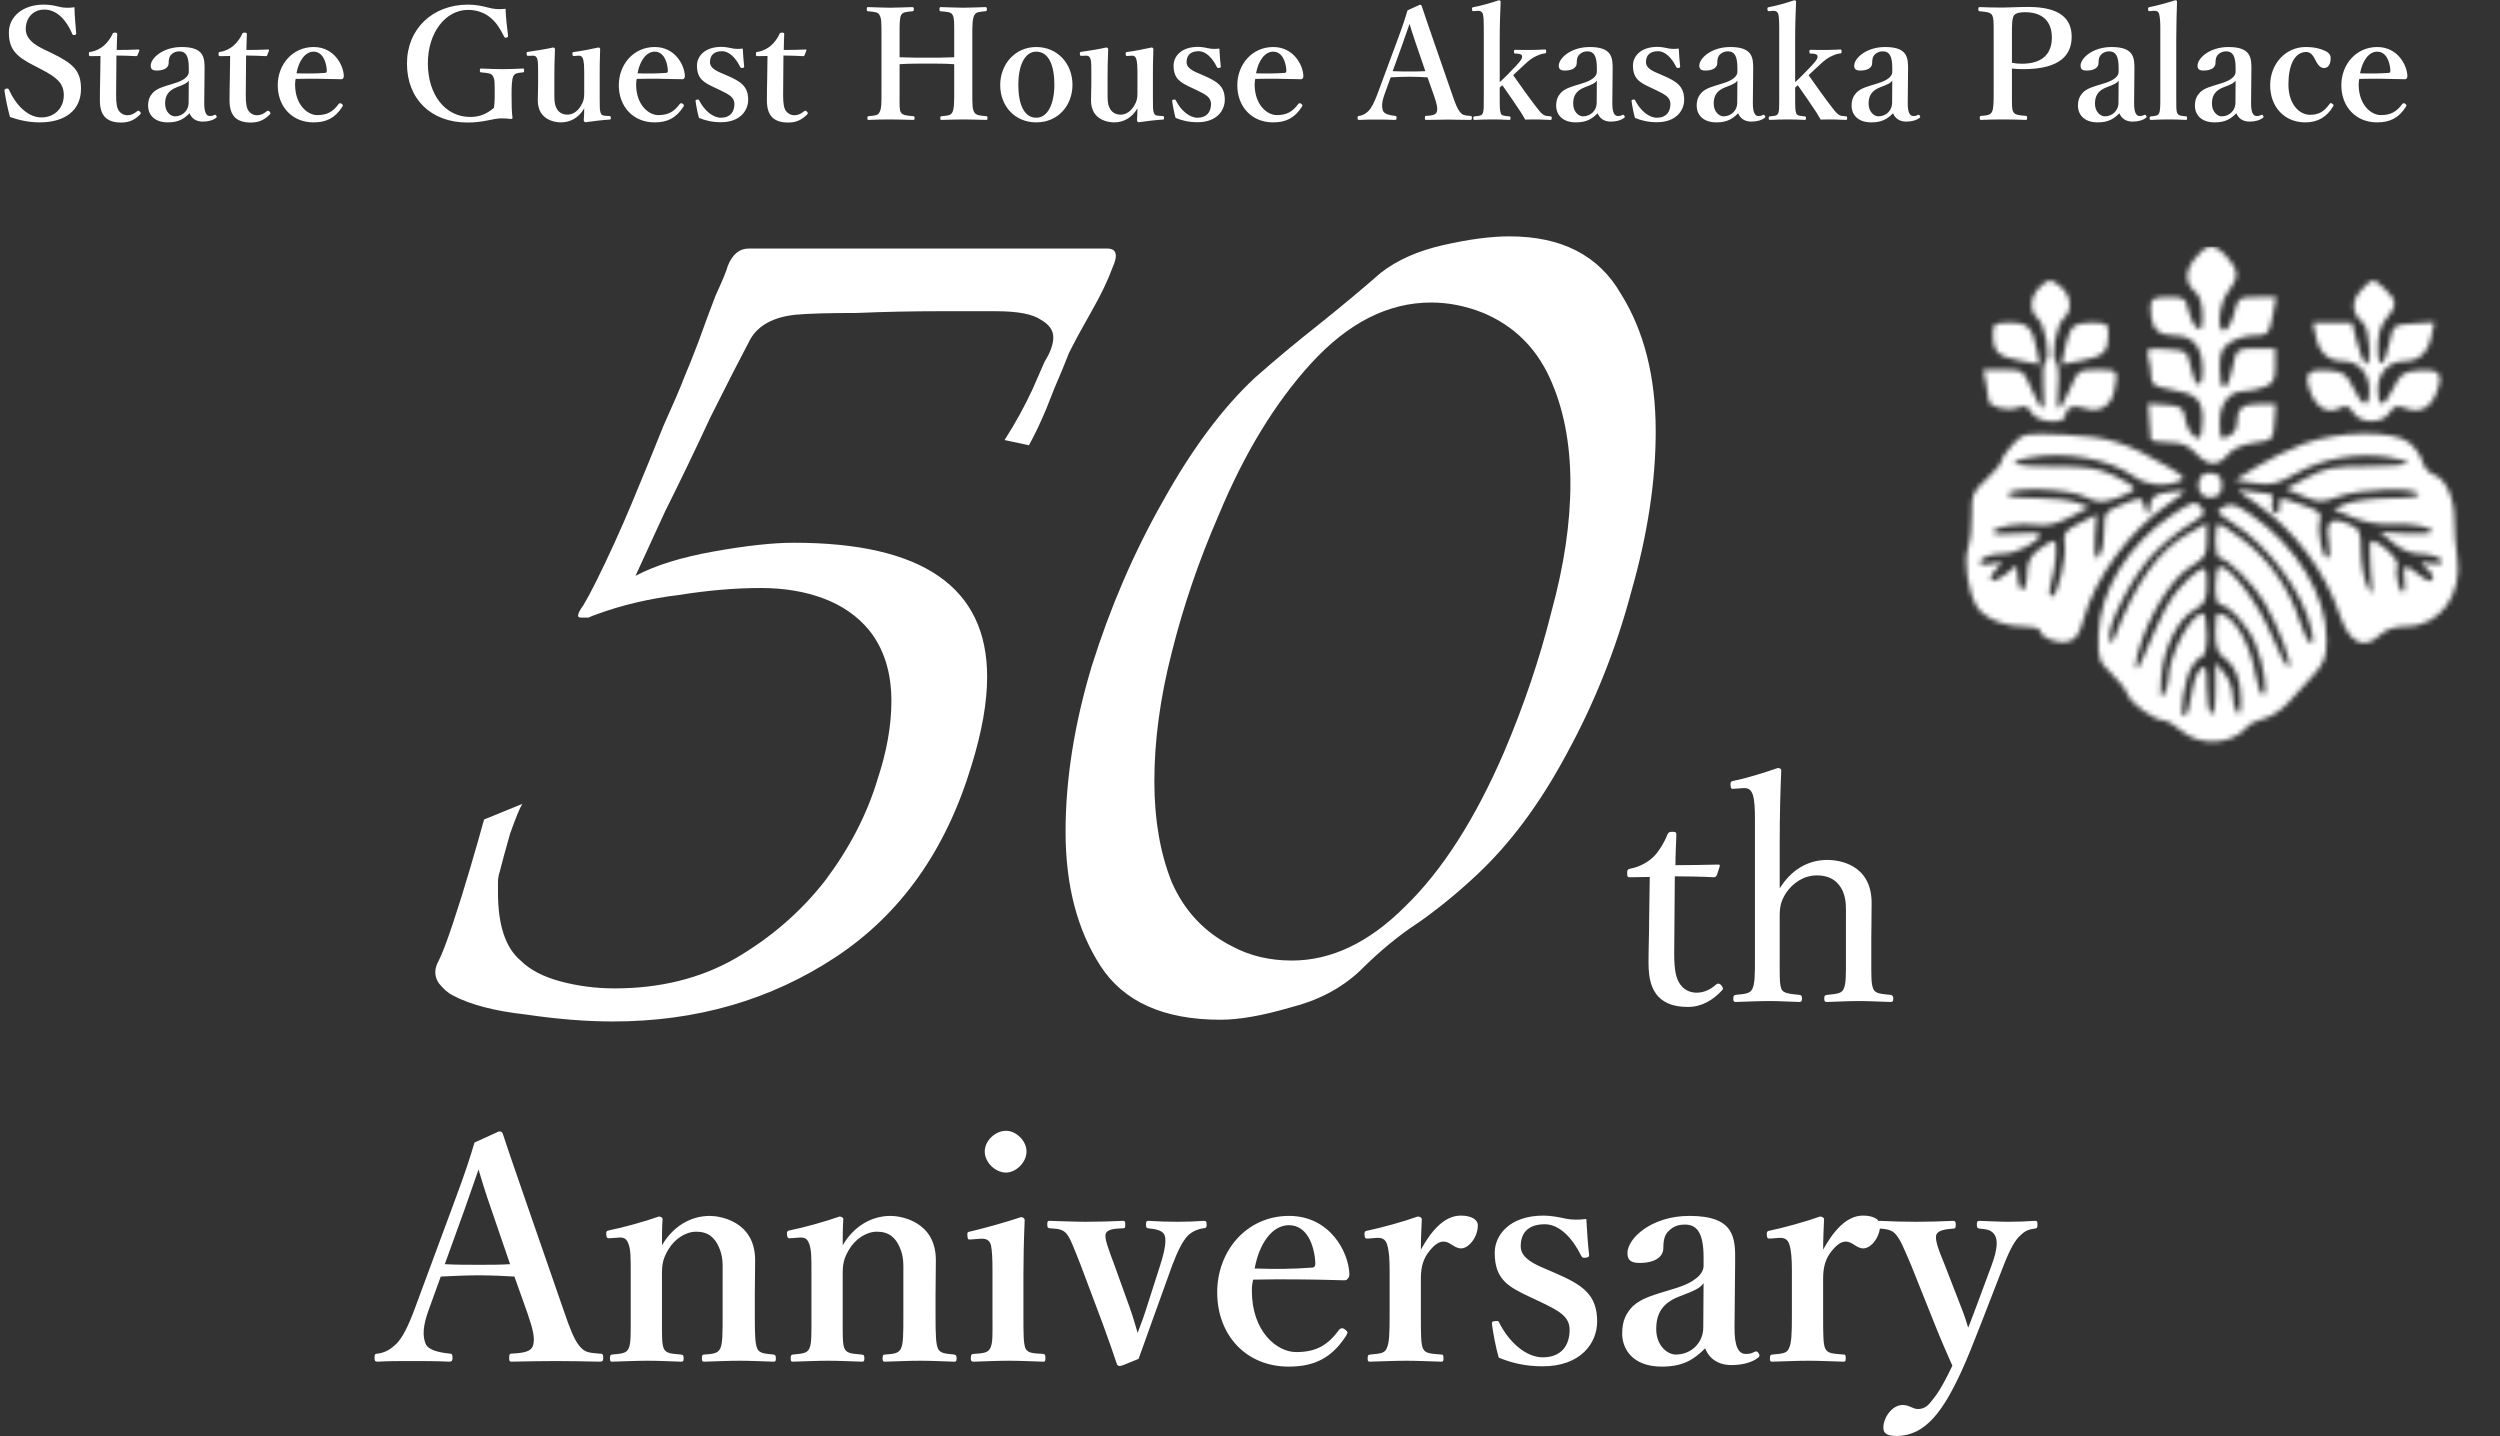 <svg width="517" height="297" viewBox="0 0 517 297" fill="none" xmlns="http://www.w3.org/2000/svg">
<rect x="0" y="0" width="517" height="297" fill="#333333" stroke="none"/>
<path d="M126.741 211.24C121.221 211.24 115.221 210.76 108.741 209.8C102.261 209.08 97.221 207.76 93.621 205.84C92.661 205.36 91.701 204.52 90.741 203.32C89.781 201.88 89.781 200.32 90.741 198.64C91.461 197.2 92.421 194.68 93.621 191.08C94.821 187.48 96.021 183.64 97.221 179.56C98.421 175.48 99.381 172.12 100.101 169.48L108.021 166.24C107.541 166.96 106.701 169 105.501 172.36C104.541 175.72 103.821 178.36 103.341 180.28C103.101 181 102.981 181.72 102.981 182.44C102.981 183.16 102.981 183.88 102.981 184.6C102.981 191.32 104.541 196 107.661 198.64C109.581 200.56 112.341 202 115.941 202.96C119.541 203.92 123.261 204.4 127.101 204.4C136.461 204.4 144.741 202.36 151.941 198.28C159.381 193.96 165.621 188.56 170.661 182.08C175.701 175.36 179.301 168.4 181.461 161.2C183.381 155.44 184.341 150.04 184.341 145C184.341 139 182.781 134.08 179.661 130.24C177.261 127.36 174.141 125.2 170.301 123.76C166.461 122.32 162.141 121.6 157.341 121.6C152.061 121.6 146.421 122.08 140.421 123.04C134.421 123.76 128.781 125.08 123.501 127C122.781 127.24 122.181 127.48 121.701 127.72C121.221 127.72 120.741 127.72 120.261 127.72C119.781 127.72 119.541 127.6 119.541 127.36C119.541 126.88 119.901 126.16 120.621 125.2C121.341 124 122.181 122.44 123.141 120.52C125.781 115.24 128.301 109.72 130.701 103.96C133.101 98.2 135.261 92.92 137.181 88.12C139.341 83.32 140.781 79.96 141.501 78.04C142.221 76.36 143.181 73.96 144.381 70.84C145.581 67.48 146.781 64.24 147.981 61.12C149.421 58 150.261 55.96 150.501 55C151.461 52.6 152.901 51.4 154.821 51.4H228.981C230.901 51.4 231.261 52.72 230.061 55.36C229.101 58 227.661 61 225.741 64.36C223.821 67.72 222.261 70.6 221.061 73C221.061 73 220.581 74.2 219.621 76.6C218.661 78.76 217.581 81.4 216.381 84.52C215.181 87.4 213.981 89.92 212.781 92.08L207.741 91C209.901 87.64 211.821 84.16 213.501 80.56C215.181 76.72 216.021 74.8 216.021 74.8C217.221 72.88 217.821 71.2 217.821 69.76C217.821 68.32 216.981 67.12 215.301 66.16C213.621 64.96 210.501 64.36 205.941 64.36C203.781 64.36 199.821 64.36 194.061 64.36C188.541 64.36 182.901 64.48 177.141 64.72C171.381 64.72 167.181 64.84 164.541 65.08C159.981 65.56 156.861 67.24 155.181 70.12C153.021 74.2 150.261 79.6 146.901 86.32C143.781 93.04 140.661 99.52 137.541 105.76C134.661 112 132.621 116.44 131.421 119.08C135.501 116.92 140.901 115.24 147.621 114.04C154.341 112.84 159.861 112.24 164.181 112.24C190.821 112.24 204.141 121.48 204.141 139.96C204.141 145.24 203.061 151.36 200.901 158.32C195.621 175.84 186.261 189.04 172.821 197.92C159.381 206.8 144.021 211.24 126.741 211.24ZM252.4 210.88C240.64 210.88 232.36 207.16 227.56 199.72C222.76 192.28 220.36 183.04 220.36 172C220.36 161.2 222.16 149.8 225.76 137.8C229.6 125.56 234.52 114.16 240.52 103.6C246.52 92.8 252.88 84.28 259.6 78.04C263.68 74.44 268 70.84 272.56 67.24C277.36 63.4 281.68 59.8 285.52 56.44C288.88 53.8 293.2 51.88 298.48 50.68C303.76 49.48 308.32 48.88 312.16 48.88C322.96 48.88 330.64 52.84 335.2 60.76C340 68.44 342.4 77.92 342.4 89.2C342.4 99.52 340.72 110.56 337.36 122.32C334.24 134.08 329.8 145.24 324.04 155.8C318.52 166.12 312.28 174.52 305.32 181C301.48 184.6 297.52 187.84 293.44 190.72C289.36 193.36 285.28 196.72 281.2 200.8C277.36 204.4 272.56 206.92 266.8 208.36C261.04 210.04 256.24 210.88 252.4 210.88ZM267.16 198.64C275.32 198.64 283.12 194.92 290.56 187.48C298.24 180.04 305.08 169.36 311.08 155.44C315.16 145.84 318.4 136.24 320.8 126.64C323.44 117.04 324.76 108.16 324.76 100C324.76 91.6 323.32 84.28 320.44 78.04C317.56 71.8 313 67.36 306.76 64.72C303.16 63.28 299.56 62.56 295.96 62.56C287.08 62.56 278.8 66.76 271.12 75.16C263.68 83.32 257.32 93.76 252.04 106.48C247.96 115.84 244.72 125.32 242.32 134.92C239.92 144.28 238.72 153.16 238.72 161.56C238.72 169.48 239.92 176.44 242.32 182.44C244.96 188.44 249.16 192.88 254.92 195.76C258.52 197.68 262.6 198.64 267.16 198.64Z" fill="white"/>
<path d="M341.169 181.352L337.137 181.416C336.625 181.416 336.497 181.352 336.497 180.584C336.497 179.944 336.561 179.752 337.201 179.624C338.929 179.304 340.849 178.344 342.129 177C343.153 175.912 344.241 174.12 344.817 172.584C345.009 172.2 345.137 172.008 345.841 172.008C346.609 172.008 346.673 172.2 346.673 172.648C346.609 174.44 346.481 177 346.481 178.92C349.041 178.92 352.689 178.856 355.313 178.792C355.633 178.792 355.697 178.856 355.633 179.176L355.057 180.968C354.929 181.224 354.737 181.416 354.417 181.416C352.113 181.288 348.721 181.224 346.353 181.224L346.225 197.16C346.225 200.68 346.609 202.408 347.505 203.624C348.593 205.096 350.065 205.288 350.897 205.288C352.305 205.288 353.777 204.648 354.929 203.56C355.249 203.304 355.633 203.368 355.953 203.752C356.337 204.264 356.465 204.456 356.081 204.84C354.289 206.76 351.985 208.232 349.105 208.232C346.609 208.232 344.497 207.72 342.897 206.056C341.617 204.584 340.913 202.664 340.913 199.08C340.913 196.136 341.041 193.256 341.041 190.248L341.169 181.352ZM368.042 174.568V183.72C370.346 180.008 373.738 177.832 377.898 177.832C380.074 177.832 387.05 178.6 387.05 186.728C387.05 190.248 386.986 192.168 386.986 193.832V197.992C386.986 201.704 386.922 203.56 387.434 204.584C387.882 205.544 389.226 205.544 390.954 205.736C391.338 205.8 391.53 205.992 391.53 206.504C391.53 207.08 391.402 207.208 390.89 207.208C388.842 207.144 386.346 207.016 384.49 207.016C382.314 207.016 380.074 207.144 377.898 207.208C377.386 207.208 377.258 207.08 377.258 206.504C377.258 205.928 377.386 205.8 377.898 205.736C379.562 205.544 380.778 205.544 381.226 204.584C381.802 203.496 381.738 201.576 381.738 197.992V189.544C381.738 187.688 381.866 186.216 381.098 184.296C380.202 182.376 378.602 181.032 375.722 181.032C373.034 181.032 370.794 182.568 369.386 184.616C368.234 186.408 368.042 187.56 368.042 189.608V197.992C368.042 201.704 367.978 203.56 368.426 204.584C368.81 205.416 370.154 205.544 372.074 205.736C372.522 205.8 372.65 205.928 372.65 206.504C372.65 207.016 372.522 207.208 372.074 207.208C369.962 207.144 367.786 207.016 365.866 207.016C363.754 207.016 361.13 207.144 358.954 207.208C358.57 207.208 358.442 207.08 358.442 206.504C358.442 205.992 358.57 205.8 358.954 205.736C360.682 205.544 361.834 205.544 362.346 204.584C362.922 203.496 362.922 201.576 362.922 197.992V169.576C362.922 167.336 362.858 165.48 362.474 164.328C362.09 163.24 361.514 162.92 360.426 162.984L358.698 163.112C358.058 163.176 357.93 163.176 357.866 162.28C357.866 161.704 357.93 161.576 358.634 161.448C360.938 161 364.906 159.784 367.658 158.824C368.042 158.824 368.362 159.016 368.362 159.272C368.17 164.008 368.042 168.488 368.042 174.568Z" fill="white"/>
<path d="M109.07 271.544L106.382 263.992C104.27 263.864 101.518 263.736 99.086 263.736C96.398 263.736 93.838 263.864 91.15 263.992L88.718 270.712C87.31 274.488 87.438 276.408 88.014 277.88C88.59 279.224 90.702 279.672 93.006 279.928C93.39 279.928 93.582 280.056 93.582 280.76C93.582 281.464 93.39 281.592 92.878 281.592C90.51 281.464 87.246 281.464 84.878 281.464C82.638 281.464 80.27 281.464 78.158 281.592C77.582 281.592 77.454 281.464 77.454 280.76C77.454 280.056 77.582 279.928 78.158 279.928C79.886 279.672 80.974 278.84 81.934 277.944C83.214 276.664 84.43 274.296 85.838 270.456L93.518 249.72C96.526 241.656 97.102 239.672 98.126 236.28L103.182 233.976C103.63 233.976 103.886 234.104 104.014 234.552C105.294 238.52 106.446 241.72 109.326 250.104L116.558 270.968C117.838 274.744 118.734 276.984 119.758 278.264C120.846 279.608 121.486 279.736 123.918 279.928C124.622 279.928 124.75 280.056 124.75 280.76C124.75 281.464 124.622 281.592 123.918 281.592C121.166 281.528 117.582 281.464 114.83 281.464C112.334 281.464 108.558 281.528 105.806 281.592C105.358 281.592 105.294 281.464 105.294 280.76C105.294 280.056 105.422 279.928 105.806 279.928C108.238 279.8 109.838 279.544 110.222 278.264C110.67 276.856 110.286 275.064 109.07 271.544ZM105.486 261.432L101.646 250.232C100.174 246.008 99.662 244.152 98.958 241.848C98.062 244.344 97.55 246.008 96.078 250.104L91.982 261.432C94.094 261.56 96.654 261.56 99.086 261.56C101.134 261.56 103.63 261.56 105.486 261.432ZM127.999 255.928L126.271 256.056C125.631 256.12 125.439 256.056 125.375 255.352C125.311 254.648 125.439 254.52 126.143 254.392C128.767 253.88 133.375 252.6 136.255 251.576C136.639 251.576 137.023 251.832 137.023 252.088C136.895 253.88 136.895 255.864 136.895 257.528C139.135 253.688 142.719 251.448 146.815 251.448C148.735 251.448 156.159 252.472 156.159 260.6C156.159 262.968 156.095 266.168 156.095 267.704V272.12C156.095 275.96 156.159 277.944 156.607 278.904C157.055 279.864 158.079 279.928 159.935 280.12C160.319 280.184 160.447 280.312 160.447 280.888C160.447 281.464 160.383 281.592 159.935 281.592C157.567 281.528 155.135 281.4 152.959 281.4C150.719 281.4 148.095 281.528 145.663 281.592C145.215 281.592 145.151 281.464 145.151 280.888C145.151 280.248 145.279 280.12 145.663 280.12C147.391 279.992 148.415 279.928 148.927 278.904C149.439 277.88 149.439 275.832 149.439 272.12V263.416C149.439 261.56 149.567 259.896 148.671 257.912C147.839 255.992 146.495 254.712 143.999 254.712C141.695 254.712 139.455 256.312 138.239 258.36C137.087 260.28 136.895 261.432 136.895 263.48V272.12C136.895 275.96 136.831 277.944 137.279 278.904C137.791 279.928 138.815 279.928 140.799 280.12C141.247 280.184 141.375 280.248 141.375 280.888C141.375 281.528 141.247 281.592 140.799 281.592C138.559 281.528 136.063 281.4 133.951 281.4C131.647 281.4 129.023 281.528 126.591 281.592C126.207 281.592 126.143 281.464 126.143 280.888C126.143 280.248 126.271 280.184 126.591 280.12C128.447 279.928 129.471 279.928 129.983 278.904C130.495 277.88 130.431 275.832 130.431 272.12V262.648C130.431 260.28 130.431 258.424 129.983 257.272C129.599 256.184 129.087 255.864 127.999 255.928ZM165.374 255.928L163.646 256.056C163.006 256.12 162.814 256.056 162.75 255.352C162.686 254.648 162.814 254.52 163.518 254.392C166.142 253.88 170.75 252.6 173.63 251.576C174.014 251.576 174.398 251.832 174.398 252.088C174.27 253.88 174.27 255.864 174.27 257.528C176.51 253.688 180.094 251.448 184.19 251.448C186.11 251.448 193.534 252.472 193.534 260.6C193.534 262.968 193.47 266.168 193.47 267.704V272.12C193.47 275.96 193.534 277.944 193.982 278.904C194.43 279.864 195.454 279.928 197.31 280.12C197.694 280.184 197.822 280.312 197.822 280.888C197.822 281.464 197.758 281.592 197.31 281.592C194.942 281.528 192.51 281.4 190.334 281.4C188.094 281.4 185.47 281.528 183.038 281.592C182.59 281.592 182.526 281.464 182.526 280.888C182.526 280.248 182.654 280.12 183.038 280.12C184.766 279.992 185.79 279.928 186.302 278.904C186.814 277.88 186.814 275.832 186.814 272.12V263.416C186.814 261.56 186.942 259.896 186.046 257.912C185.214 255.992 183.87 254.712 181.374 254.712C179.07 254.712 176.83 256.312 175.614 258.36C174.462 260.28 174.27 261.432 174.27 263.48V272.12C174.27 275.96 174.206 277.944 174.654 278.904C175.166 279.928 176.19 279.928 178.174 280.12C178.622 280.184 178.75 280.248 178.75 280.888C178.75 281.528 178.622 281.592 178.174 281.592C175.934 281.528 173.438 281.4 171.326 281.4C169.022 281.4 166.398 281.528 163.966 281.592C163.582 281.592 163.518 281.464 163.518 280.888C163.518 280.248 163.646 280.184 163.966 280.12C165.822 279.928 166.846 279.928 167.358 278.904C167.87 277.88 167.806 275.832 167.806 272.12V262.648C167.806 260.28 167.806 258.424 167.358 257.272C166.974 256.184 166.462 255.864 165.374 255.928ZM205.245 272.056V262.904C205.245 260.472 205.181 258.68 204.925 257.464C204.605 256.44 203.965 256.056 202.557 256.184L200.893 256.312C200.253 256.376 200.125 256.376 200.061 255.608C199.997 254.84 200.061 254.776 200.765 254.648C203.261 254.072 208.125 252.728 211.133 251.704C211.581 251.704 211.901 251.96 211.901 252.344C211.709 257.016 211.645 260.6 211.645 263.672V272.056C211.645 275.896 211.645 277.88 212.093 278.904C212.605 279.864 213.693 279.864 215.741 279.992C216.125 280.056 216.189 280.248 216.189 280.824C216.189 281.464 216.125 281.592 215.741 281.592C213.437 281.528 210.813 281.4 208.637 281.4C206.525 281.4 203.581 281.528 201.405 281.592C200.893 281.592 200.765 281.464 200.765 280.824C200.765 280.248 200.893 279.992 201.341 279.992C203.197 279.864 204.221 279.8 204.733 278.904C205.373 277.816 205.245 275.768 205.245 272.056ZM208.061 233.848C210.109 233.848 212.285 235.896 212.285 238.136C212.285 240.376 210.109 242.488 208.061 242.488C205.821 242.488 203.645 240.376 203.645 238.136C203.645 235.896 205.821 233.848 208.061 233.848ZM230.464 261.624L233.6 270.328C234.304 272.312 234.624 273.464 235.264 275.64C236.096 273.4 236.544 272.312 237.248 270.008L239.936 261.624C240.96 258.424 241.28 256.248 240.768 255.288C240.32 254.456 239.168 254.2 237.44 254.008C237.12 253.944 236.992 253.88 236.992 253.24C236.992 252.6 237.12 252.472 237.504 252.472C239.36 252.6 241.792 252.664 243.52 252.664C245.376 252.664 247.232 252.6 248.896 252.472C249.408 252.472 249.536 252.6 249.536 253.24C249.536 253.88 249.408 253.944 248.896 254.008C247.808 254.136 246.528 254.648 245.632 255.544C244.544 256.696 243.584 258.616 242.432 261.624L238.144 273.528C236.928 276.856 236.48 278.264 235.456 281.016C232.192 282.36 231.872 282.488 231.552 282.488C231.296 282.488 231.104 282.36 230.976 282.104C230.08 279.416 229.312 277.24 228.032 273.72L223.488 261.624C222.08 258.104 221.376 256.056 220.48 255.032C219.648 254.2 218.944 254.136 217.088 254.008C216.704 253.944 216.576 253.88 216.576 253.24C216.576 252.6 216.64 252.472 217.088 252.472C219.52 252.536 222.336 252.664 224.448 252.664C226.688 252.664 229.76 252.6 232.192 252.472C232.64 252.472 232.704 252.6 232.704 253.24C232.704 253.88 232.64 254.008 232.256 254.008C230.464 254.072 229.056 254.2 228.672 255.096C228.352 255.992 229.12 258.04 230.464 261.624ZM259.142 264.632C259.014 265.208 258.886 265.848 258.886 266.936C258.886 275.384 264.07 279.608 268.038 279.608C272.198 279.608 274.566 278.2 276.934 275C277.126 274.744 277.382 274.68 277.574 274.68C277.766 274.68 277.958 274.808 278.15 274.936C278.406 275.128 278.662 275.384 278.662 275.576C278.662 275.704 278.534 275.96 278.342 276.28C275.398 280.824 271.814 282.616 266.502 282.616C257.67 282.616 251.718 276.088 251.718 267.256C251.718 258.616 257.862 251.448 266.566 251.448C275.014 251.448 278.854 258.872 279.046 263.352C279.046 263.864 279.046 263.992 278.726 264.44C278.406 264.824 278.15 264.76 277.766 264.76C271.302 264.568 264.838 264.504 259.142 264.632ZM259.462 262.328C263.942 262.456 266.95 262.456 271.43 262.136C271.942 262.072 272.006 261.688 272.006 261.112C271.814 257.528 270.278 253.368 266.566 253.368C263.11 253.368 260.422 257.08 259.462 262.328ZM284.685 255.992L283.085 256.12C282.381 256.184 282.253 256.12 282.189 255.416C282.125 254.712 282.253 254.584 282.957 254.456C285.453 253.944 290.189 252.664 293.197 251.576C293.645 251.576 294.029 251.832 294.029 252.152C293.965 253.944 293.837 255.864 293.837 258.424C295.757 254.968 298.445 251.384 302.093 251.384C304.269 251.384 305.613 252.216 305.613 253.368C305.613 255.928 303.693 258.168 302.157 258.168C300.749 258.168 299.853 256.76 298.573 256.76C297.805 256.76 296.909 257.08 295.629 258.68C294.413 260.152 293.837 261.88 293.837 264.312V272.12C293.837 275.96 293.837 278.008 294.285 278.904C294.797 279.928 295.821 279.928 298.061 280.12C298.445 280.12 298.509 280.248 298.509 280.952C298.509 281.528 298.381 281.592 298.061 281.592C295.629 281.528 292.941 281.4 290.829 281.4C288.653 281.4 285.709 281.528 283.341 281.592C282.957 281.592 282.829 281.528 282.829 280.952C282.829 280.248 282.957 280.184 283.341 280.12C285.261 279.928 286.285 279.928 286.733 278.904C287.309 277.816 287.373 275.832 287.373 272.12V262.648C287.373 260.344 287.245 258.616 286.861 257.4C286.541 256.248 285.773 255.928 284.685 255.992ZM318.708 269.304L316.532 268.28C311.86 266.104 309.108 264.568 309.108 259.064C309.108 255.48 312.116 251.384 319.22 251.384C320.82 251.384 322.676 251.768 323.828 252.024C325.108 252.28 326.388 252.28 328.052 252.088C328.18 254.328 328.372 257.4 328.628 259.512C328.628 259.896 328.5 260.024 327.924 260.088C327.284 260.216 327.156 259.96 326.964 259.64C325.236 256.12 322.548 253.176 319.476 253.176C315.892 253.176 314.484 255.096 314.484 257.72C314.484 259.512 315.892 260.856 319.284 262.264L321.524 263.224C327.092 265.656 330.292 267.576 330.292 273.272C330.292 277.688 326.964 282.552 319.028 282.552C315.444 282.552 312.564 281.848 309.94 280.76C309.364 278.776 308.788 275.832 308.532 273.784C308.532 273.336 308.596 273.272 309.172 273.208C309.812 273.144 309.876 273.144 310.068 273.592C312.18 277.752 315.7 280.696 319.028 280.696C322.804 280.696 324.596 278.328 324.596 275C324.596 272.248 322.42 271.096 318.708 269.304ZM358.828 260.984L358.7 274.36C358.636 278.456 359.532 279.992 361.004 279.992C361.772 279.992 362.156 279.928 362.86 279.544C363.116 279.416 363.436 279.416 363.692 279.864C363.948 280.312 363.948 280.504 363.5 280.824C362.412 281.656 360.556 282.296 358.06 282.296C355.308 282.296 353.452 280.952 352.62 278.84C350.316 281.144 348.076 282.616 343.66 282.616C337.388 282.616 335.468 278.712 335.468 275.832C335.468 273.016 336.3 271.608 337.644 270.136C339.564 268.408 341.868 267.832 345.836 266.616C348.652 265.784 349.868 265.08 350.828 264.312C351.66 263.672 352.3 262.712 352.3 261.816V260.024C352.3 255.224 351.084 253.24 348.46 253.24C347.436 253.24 346.22 253.432 345.132 254.52C344.236 255.288 343.98 256.504 343.98 258.104C343.98 259.832 342.38 261.176 339.052 261.176C337.068 261.176 336.556 260.408 336.556 259.128C336.556 256.12 341.484 251.448 349.356 251.448C358.764 251.448 358.892 255.992 358.828 260.984ZM352.236 274.552L352.3 265.336C351.66 266.296 350.764 266.808 347.18 268.152C343.788 269.496 342.508 271.608 342.508 274.872C342.508 278.264 344.812 280.12 346.54 280.12C349.868 280.12 352.236 277.56 352.236 274.552ZM367.873 255.992L366.273 256.12C365.569 256.184 365.441 256.12 365.377 255.416C365.313 254.712 365.441 254.584 366.145 254.456C368.641 253.944 373.377 252.664 376.385 251.576C376.833 251.576 377.217 251.832 377.217 252.152C377.153 253.944 377.025 255.864 377.025 258.424C378.945 254.968 381.633 251.384 385.281 251.384C387.457 251.384 388.801 252.216 388.801 253.368C388.801 255.928 386.881 258.168 385.345 258.168C383.937 258.168 383.041 256.76 381.761 256.76C380.993 256.76 380.097 257.08 378.817 258.68C377.601 260.152 377.025 261.88 377.025 264.312V272.12C377.025 275.96 377.025 278.008 377.473 278.904C377.985 279.928 379.009 279.928 381.249 280.12C381.633 280.12 381.697 280.248 381.697 280.952C381.697 281.528 381.569 281.592 381.249 281.592C378.817 281.528 376.129 281.4 374.017 281.4C371.841 281.4 368.897 281.528 366.529 281.592C366.145 281.592 366.017 281.528 366.017 280.952C366.017 280.248 366.145 280.184 366.529 280.12C368.449 279.928 369.473 279.928 369.921 278.904C370.497 277.816 370.561 275.832 370.561 272.12V262.648C370.561 260.344 370.433 258.616 370.049 257.4C369.729 256.248 368.961 255.928 367.873 255.992ZM414.375 261.624L409.703 273.656C408.167 277.56 406.887 280.888 405.543 283.768C401.895 291.64 398.247 296.952 392.231 296.952C390.055 296.952 389.479 296.312 389.479 295.224C389.479 293.112 391.335 290.552 393.447 290.552C394.919 290.552 395.495 291.384 396.647 291.384C397.415 291.384 398.311 291.128 399.143 290.104C400.487 288.504 401.511 287.096 403.751 282.424C402.471 279.544 401.511 277.368 400.103 273.848L395.239 261.688C393.639 257.976 393.063 256.504 392.167 255.416C391.463 254.52 390.695 254.2 388.775 254.072C388.455 254.072 388.263 254.008 388.263 253.24C388.263 252.6 388.391 252.472 388.775 252.472C391.207 252.6 394.087 252.664 396.199 252.664C398.439 252.664 401.447 252.6 403.879 252.472C404.263 252.472 404.455 252.6 404.455 253.24C404.455 254.008 404.263 254.072 403.943 254.072C402.215 254.2 400.871 254.456 400.487 255.224C400.039 256.12 400.743 258.168 402.215 261.688L405.543 270.264C406.375 272.376 406.631 273.272 407.015 274.552C407.527 273.4 407.847 272.376 408.743 270.072L411.879 261.624C413.095 258.296 413.159 256.44 412.519 255.416C411.943 254.456 411.047 254.2 409.383 254.072C408.935 254.008 408.807 253.88 408.807 253.24C408.807 252.6 408.935 252.472 409.447 252.472C411.175 252.536 413.607 252.664 415.335 252.664C417.191 252.664 418.983 252.6 420.775 252.472C421.223 252.472 421.351 252.536 421.351 253.24C421.351 253.944 421.223 254.008 420.775 254.072C419.751 254.2 418.855 254.456 417.959 255.352C416.807 256.312 415.783 258.04 414.375 261.624Z" fill="white"/>
<path d="M8.524 14.332L6.924 13.5C3.116 11.58 1.836 9.98 1.836 6.716C1.836 3.452 4.716 0.956 9.004 0.956C10.412 0.956 11.34 1.18 12.236 1.404C13.228 1.66 14.348 1.66 15.404 1.5C15.404 3.132 15.628 5.212 15.756 6.908C15.756 7.068 15.756 7.164 15.436 7.228C15.084 7.292 15.02 7.196 14.956 7.036C13.708 4.092 11.724 1.98 9.164 1.98C6.988 1.98 5.324 3.548 5.324 6.012C5.324 7.452 6.188 8.796 8.876 10.108L10.604 10.94C15.148 13.148 16.748 14.588 16.748 18.396C16.748 22.716 13.58 25.308 8.204 25.308C5.964 25.308 3.852 24.828 2.06 24.188C1.58 22.428 1.164 20.412 0.94 18.844C0.908 18.62 0.908 18.396 1.292 18.332C1.644 18.268 1.772 18.364 1.836 18.524C3.276 21.756 5.772 24.284 8.556 24.284C11.276 24.284 13.196 22.364 13.196 19.676C13.196 17.244 11.756 15.996 8.524 14.332ZM20.782 11.58L18.735 11.612C18.447 11.612 18.383 11.548 18.383 11.164C18.383 10.844 18.415 10.748 18.767 10.716C19.759 10.588 20.878 10.012 21.582 9.34C22.223 8.796 22.927 7.804 23.247 7.068C23.343 6.812 23.439 6.748 23.791 6.748C24.174 6.748 24.238 6.844 24.238 7.068C24.206 8.124 24.142 9.34 24.142 10.332C25.582 10.332 27.343 10.3 28.686 10.236C28.814 10.236 28.846 10.332 28.814 10.46L28.462 11.388C28.43 11.516 28.302 11.612 28.142 11.612C26.959 11.548 25.454 11.484 24.078 11.484L24.015 19.676C24.015 21.468 24.174 22.364 24.622 22.972C25.23 23.74 25.966 23.836 26.351 23.836C27.087 23.836 27.759 23.516 28.398 22.972C28.558 22.844 28.718 22.876 28.91 23.068C29.102 23.26 29.23 23.42 28.974 23.676C28.015 24.636 26.895 25.34 25.102 25.34C23.599 25.34 22.543 25.02 21.742 24.252C21.038 23.484 20.654 22.492 20.654 20.668C20.654 19.132 20.686 17.692 20.718 16.156L20.782 11.58ZM42.304 14.492L42.24 21.18C42.209 23.228 42.657 23.996 43.392 23.996C43.776 23.996 43.968 23.964 44.321 23.772C44.449 23.708 44.608 23.708 44.736 23.932C44.864 24.156 44.864 24.252 44.641 24.412C44.096 24.828 43.169 25.148 41.92 25.148C40.544 25.148 39.617 24.476 39.2 23.42C38.048 24.572 36.928 25.308 34.721 25.308C31.584 25.308 30.625 23.356 30.625 21.916C30.625 20.508 31.041 19.804 31.712 19.068C32.672 18.204 33.825 17.916 35.809 17.308C37.217 16.892 37.825 16.54 38.304 16.156C38.721 15.836 39.041 15.356 39.041 14.908V14.012C39.041 11.612 38.432 10.62 37.12 10.62C36.608 10.62 36.001 10.716 35.456 11.26C35.008 11.644 34.88 12.252 34.88 13.052C34.88 13.916 34.081 14.588 32.416 14.588C31.424 14.588 31.169 14.204 31.169 13.564C31.169 12.06 33.633 9.724 37.569 9.724C42.273 9.724 42.337 11.996 42.304 14.492ZM39.008 21.276L39.041 16.668C38.721 17.148 38.273 17.404 36.48 18.076C34.785 18.748 34.145 19.804 34.145 21.436C34.145 23.132 35.297 24.06 36.16 24.06C37.825 24.06 39.008 22.78 39.008 21.276ZM47.595 11.58L45.547 11.612C45.259 11.612 45.195 11.548 45.195 11.164C45.195 10.844 45.227 10.748 45.579 10.716C46.571 10.588 47.691 10.012 48.395 9.34C49.035 8.796 49.739 7.804 50.059 7.068C50.155 6.812 50.251 6.748 50.603 6.748C50.987 6.748 51.051 6.844 51.051 7.068C51.019 8.124 50.955 9.34 50.955 10.332C52.395 10.332 54.155 10.3 55.499 10.236C55.627 10.236 55.659 10.332 55.627 10.46L55.275 11.388C55.243 11.516 55.115 11.612 54.955 11.612C53.771 11.548 52.267 11.484 50.891 11.484L50.827 19.676C50.827 21.468 50.987 22.364 51.435 22.972C52.043 23.74 52.779 23.836 53.163 23.836C53.899 23.836 54.571 23.516 55.211 22.972C55.371 22.844 55.531 22.876 55.723 23.068C55.915 23.26 56.043 23.42 55.787 23.676C54.827 24.636 53.707 25.34 51.915 25.34C50.411 25.34 49.355 25.02 48.555 24.252C47.851 23.484 47.467 22.492 47.467 20.668C47.467 19.132 47.499 17.692 47.531 16.156L47.595 11.58ZM61.149 16.316C61.085 16.604 61.021 16.924 61.021 17.468C61.021 21.692 63.613 23.804 65.597 23.804C67.677 23.804 68.861 23.1 70.045 21.5C70.141 21.372 70.269 21.34 70.365 21.34C70.461 21.34 70.557 21.404 70.653 21.468C70.781 21.564 70.909 21.692 70.909 21.788C70.909 21.852 70.845 21.98 70.749 22.14C69.277 24.412 67.485 25.308 64.829 25.308C60.413 25.308 57.437 22.044 57.437 17.628C57.437 13.308 60.509 9.724 64.861 9.724C69.085 9.724 71.005 13.436 71.101 15.676C71.101 15.932 71.101 15.996 70.941 16.22C70.781 16.412 70.653 16.38 70.461 16.38C67.229 16.284 63.997 16.252 61.149 16.316ZM61.309 15.164C63.549 15.228 65.053 15.228 67.293 15.068C67.549 15.036 67.581 14.844 67.581 14.556C67.485 12.764 66.717 10.684 64.861 10.684C63.133 10.684 61.789 12.54 61.309 15.164ZM104.545 1.82C104.609 3.484 104.833 5.66 105.057 7.324C105.089 7.58 105.057 7.676 104.769 7.772C104.449 7.868 104.353 7.772 104.225 7.516C103.361 5.788 102.593 4.604 101.409 3.644C100.257 2.652 98.593 2.044 96.801 2.044C92.129 2.044 88.481 6.748 88.481 13.084C88.481 19.548 92.033 24.188 97.249 24.188C99.169 24.188 100.641 23.58 102.145 22.3C102.241 21.628 102.305 20.988 102.305 20.092C102.305 16.86 102.337 16.508 101.953 15.772C101.633 15.132 100.865 15.1 99.521 14.972C99.297 14.94 99.233 14.908 99.233 14.556C99.233 14.204 99.297 14.172 99.521 14.172C100.993 14.236 102.593 14.3 104.001 14.3C105.473 14.3 106.657 14.236 108.129 14.172C108.353 14.172 108.385 14.204 108.385 14.556C108.385 14.876 108.353 14.94 108.129 14.972C106.945 15.1 106.529 15.1 106.145 15.772C105.825 16.54 105.793 17.916 105.793 19.644C105.793 21.82 105.825 23.1 105.985 24.38C105.985 24.508 105.857 24.604 105.633 24.604C104.961 24.508 104.385 24.476 103.649 24.476C102.049 24.476 100.065 25.34 96.705 25.34C89.057 25.34 84.161 20.412 84.161 13.148C84.161 5.98 89.441 0.956 96.801 0.956C98.337 0.956 99.713 1.244 100.929 1.564C102.177 1.884 103.105 1.98 104.545 1.82ZM125.392 23.964L126 23.996C126.288 24.028 126.319 24.092 126.319 24.38C126.319 24.7 126.256 24.732 126.032 24.732C124.847 24.796 122.32 25.084 121.104 25.276C120.912 25.276 120.72 25.084 120.72 24.892C120.784 23.964 120.816 23.292 120.816 22.396C119.696 24.38 117.904 25.308 116.016 25.308C114.832 25.308 111.216 24.86 111.216 20.764C111.216 19.548 111.28 18.556 111.28 17.34V14.812C111.28 13.628 111.28 12.924 111.152 12.348C111.024 11.772 110.704 11.484 110.16 11.516L109.328 11.548C109.008 11.548 108.944 11.548 108.912 11.196C108.88 10.844 108.912 10.748 109.232 10.716C110.672 10.524 112.976 10.14 114.384 9.82C114.544 9.82 114.768 9.98 114.768 10.14C114.672 12.412 114.64 14.3 114.64 15.74V19.1C114.64 20.22 114.608 21.372 114.992 22.172C115.408 23.196 116.272 23.708 117.328 23.708C118.544 23.708 119.504 22.94 120.144 21.852C120.688 20.956 120.816 20.348 120.816 19.324V14.812C120.816 13.628 120.752 12.988 120.624 12.38C120.496 11.804 120.208 11.484 119.632 11.516L118.768 11.58C118.48 11.612 118.416 11.548 118.384 11.196C118.352 10.844 118.384 10.78 118.736 10.748C120.016 10.588 122.48 10.108 123.76 9.82C123.92 9.82 124.112 9.98 124.112 10.108C124.016 12.444 124.016 14.3 124.016 15.74V20.156C124.016 22.236 124.016 22.748 124.208 23.324C124.4 23.868 124.784 23.932 125.392 23.964ZM131.68 16.316C131.616 16.604 131.552 16.924 131.552 17.468C131.552 21.692 134.144 23.804 136.128 23.804C138.208 23.804 139.392 23.1 140.576 21.5C140.672 21.372 140.8 21.34 140.896 21.34C140.992 21.34 141.088 21.404 141.184 21.468C141.312 21.564 141.44 21.692 141.44 21.788C141.44 21.852 141.376 21.98 141.28 22.14C139.808 24.412 138.016 25.308 135.36 25.308C130.944 25.308 127.968 22.044 127.968 17.628C127.968 13.308 131.04 9.724 135.392 9.724C139.616 9.724 141.536 13.436 141.632 15.676C141.632 15.932 141.632 15.996 141.472 16.22C141.312 16.412 141.184 16.38 140.992 16.38C137.76 16.284 134.528 16.252 131.68 16.316ZM131.84 15.164C134.08 15.228 135.584 15.228 137.824 15.068C138.08 15.036 138.112 14.844 138.112 14.556C138.016 12.764 137.248 10.684 135.392 10.684C133.664 10.684 132.32 12.54 131.84 15.164ZM148.932 18.652L147.844 18.14C145.508 17.052 144.132 16.284 144.132 13.532C144.132 11.74 145.636 9.692 149.188 9.692C149.988 9.692 150.916 9.884 151.492 10.012C152.132 10.14 152.772 10.14 153.604 10.044C153.668 11.164 153.764 12.7 153.892 13.756C153.892 13.948 153.828 14.012 153.54 14.044C153.22 14.108 153.156 13.98 153.06 13.82C152.196 12.06 150.852 10.588 149.316 10.588C147.524 10.588 146.82 11.548 146.82 12.86C146.82 13.756 147.524 14.428 149.22 15.132L150.34 15.612C153.124 16.828 154.724 17.788 154.724 20.636C154.724 22.844 153.06 25.276 149.092 25.276C147.3 25.276 145.86 24.924 144.548 24.38C144.26 23.388 143.972 21.916 143.844 20.892C143.844 20.668 143.876 20.636 144.164 20.604C144.484 20.572 144.516 20.572 144.612 20.796C145.668 22.876 147.428 24.348 149.092 24.348C150.98 24.348 151.876 23.164 151.876 21.5C151.876 20.124 150.788 19.548 148.932 18.652ZM158.72 11.58L156.672 11.612C156.384 11.612 156.32 11.548 156.32 11.164C156.32 10.844 156.352 10.748 156.704 10.716C157.696 10.588 158.816 10.012 159.52 9.34C160.16 8.796 160.864 7.804 161.184 7.068C161.28 6.812 161.376 6.748 161.728 6.748C162.112 6.748 162.176 6.844 162.176 7.068C162.144 8.124 162.08 9.34 162.08 10.332C163.52 10.332 165.28 10.3 166.624 10.236C166.752 10.236 166.784 10.332 166.752 10.46L166.4 11.388C166.368 11.516 166.24 11.612 166.08 11.612C164.896 11.548 163.392 11.484 162.016 11.484L161.952 19.676C161.952 21.468 162.112 22.364 162.56 22.972C163.168 23.74 163.904 23.836 164.288 23.836C165.024 23.836 165.696 23.516 166.336 22.972C166.496 22.844 166.656 22.876 166.848 23.068C167.04 23.26 167.168 23.42 166.912 23.676C165.952 24.636 164.832 25.34 163.04 25.34C161.536 25.34 160.48 25.02 159.68 24.252C158.976 23.484 158.592 22.492 158.592 20.668C158.592 19.132 158.624 17.692 158.656 16.156L158.72 11.58ZM186.034 13.276V18.908C186.034 22.108 185.97 22.62 186.29 23.228C186.674 23.868 187.506 23.9 188.85 24.028C189.074 24.06 189.138 24.092 189.138 24.412C189.138 24.764 189.074 24.796 188.818 24.796C187.314 24.764 185.586 24.7 184.114 24.7C182.738 24.7 181.042 24.732 179.602 24.796C179.41 24.796 179.378 24.764 179.378 24.444C179.378 24.124 179.41 24.06 179.602 24.028C180.914 23.9 181.522 23.9 181.874 23.228C182.322 22.492 182.29 21.084 182.29 18.908V7.292C182.29 4.22 182.258 3.804 181.874 3.1C181.586 2.492 180.85 2.46 179.506 2.332C179.314 2.3 179.25 2.268 179.25 1.916C179.25 1.532 179.314 1.468 179.506 1.468C180.978 1.5 182.706 1.596 184.114 1.596C185.586 1.596 187.218 1.5 188.594 1.468C188.882 1.468 188.978 1.532 188.978 1.916C188.978 2.268 188.882 2.3 188.658 2.332C187.442 2.46 186.738 2.46 186.354 3.1C186.002 3.836 186.034 5.276 186.034 7.292V11.836C188.082 11.932 189.874 11.932 191.762 11.932C193.618 11.932 195.314 11.932 197.33 11.836V7.292C197.33 4.22 197.33 3.772 197.01 3.1C196.69 2.46 195.89 2.46 194.546 2.332C194.322 2.3 194.29 2.268 194.29 1.916C194.29 1.532 194.354 1.468 194.578 1.468C196.082 1.5 197.81 1.596 199.282 1.596C200.658 1.596 202.29 1.5 203.698 1.468C204.018 1.468 204.082 1.532 204.082 1.884C204.082 2.268 204.018 2.3 203.73 2.332C202.482 2.46 201.874 2.46 201.522 3.1C201.074 3.836 201.074 5.34 201.074 7.292V18.908C201.074 22.108 201.106 22.556 201.49 23.228C201.874 23.868 202.61 23.9 203.986 24.028C204.178 24.06 204.21 24.124 204.21 24.444C204.21 24.764 204.146 24.796 203.922 24.796C202.354 24.764 200.69 24.7 199.282 24.7C197.81 24.7 196.146 24.764 194.738 24.796C194.482 24.796 194.45 24.764 194.45 24.444C194.45 24.124 194.514 24.06 194.738 24.028C196.018 23.9 196.594 23.9 196.946 23.228C197.33 22.492 197.33 21.084 197.33 18.908V13.276C195.314 13.148 193.618 13.148 191.762 13.148C189.874 13.148 188.082 13.148 186.034 13.276ZM214.299 9.724C218.651 9.724 221.787 13.116 221.787 17.532C221.787 21.82 218.811 25.308 214.299 25.308C209.883 25.308 206.843 21.948 206.843 17.596C206.843 13.308 209.883 9.724 214.299 9.724ZM214.299 10.684C211.835 10.684 210.587 13.692 210.587 17.532C210.587 21.532 211.771 24.348 214.299 24.348C216.763 24.348 218.043 21.308 218.043 17.532C218.043 13.468 216.859 10.684 214.299 10.684ZM239.798 23.964L240.406 23.996C240.694 24.028 240.726 24.092 240.726 24.38C240.726 24.7 240.662 24.732 240.438 24.732C239.254 24.796 236.726 25.084 235.51 25.276C235.318 25.276 235.126 25.084 235.126 24.892C235.19 23.964 235.222 23.292 235.222 22.396C234.102 24.38 232.31 25.308 230.422 25.308C229.238 25.308 225.622 24.86 225.622 20.764C225.622 19.548 225.686 18.556 225.686 17.34V14.812C225.686 13.628 225.686 12.924 225.558 12.348C225.43 11.772 225.11 11.484 224.566 11.516L223.734 11.548C223.414 11.548 223.35 11.548 223.318 11.196C223.286 10.844 223.318 10.748 223.638 10.716C225.078 10.524 227.382 10.14 228.79 9.82C228.95 9.82 229.174 9.98 229.174 10.14C229.078 12.412 229.046 14.3 229.046 15.74V19.1C229.046 20.22 229.014 21.372 229.398 22.172C229.814 23.196 230.678 23.708 231.734 23.708C232.95 23.708 233.91 22.94 234.55 21.852C235.094 20.956 235.222 20.348 235.222 19.324V14.812C235.222 13.628 235.158 12.988 235.03 12.38C234.902 11.804 234.614 11.484 234.038 11.516L233.174 11.58C232.886 11.612 232.822 11.548 232.79 11.196C232.758 10.844 232.79 10.78 233.142 10.748C234.422 10.588 236.886 10.108 238.166 9.82C238.326 9.82 238.518 9.98 238.518 10.108C238.422 12.444 238.422 14.3 238.422 15.74V20.156C238.422 22.236 238.422 22.748 238.614 23.324C238.806 23.868 239.19 23.932 239.798 23.964ZM247.495 18.652L246.407 18.14C244.071 17.052 242.695 16.284 242.695 13.532C242.695 11.74 244.199 9.692 247.751 9.692C248.551 9.692 249.479 9.884 250.055 10.012C250.695 10.14 251.335 10.14 252.167 10.044C252.231 11.164 252.327 12.7 252.455 13.756C252.455 13.948 252.391 14.012 252.103 14.044C251.783 14.108 251.719 13.98 251.623 13.82C250.759 12.06 249.415 10.588 247.879 10.588C246.087 10.588 245.383 11.548 245.383 12.86C245.383 13.756 246.087 14.428 247.783 15.132L248.903 15.612C251.687 16.828 253.287 17.788 253.287 20.636C253.287 22.844 251.623 25.276 247.655 25.276C245.863 25.276 244.423 24.924 243.111 24.38C242.823 23.388 242.535 21.916 242.407 20.892C242.407 20.668 242.439 20.636 242.727 20.604C243.047 20.572 243.079 20.572 243.174 20.796C244.231 22.876 245.991 24.348 247.655 24.348C249.543 24.348 250.439 23.164 250.439 21.5C250.439 20.124 249.351 19.548 247.495 18.652ZM259.587 16.316C259.523 16.604 259.459 16.924 259.459 17.468C259.459 21.692 262.051 23.804 264.035 23.804C266.115 23.804 267.299 23.1 268.483 21.5C268.579 21.372 268.707 21.34 268.803 21.34C268.899 21.34 268.995 21.404 269.091 21.468C269.219 21.564 269.347 21.692 269.347 21.788C269.347 21.852 269.283 21.98 269.187 22.14C267.715 24.412 265.923 25.308 263.267 25.308C258.851 25.308 255.875 22.044 255.875 17.628C255.875 13.308 258.947 9.724 263.299 9.724C267.523 9.724 269.443 13.436 269.539 15.676C269.539 15.932 269.539 15.996 269.379 16.22C269.219 16.412 269.091 16.38 268.899 16.38C265.667 16.284 262.435 16.252 259.587 16.316ZM259.747 15.164C261.987 15.228 263.491 15.228 265.731 15.068C265.987 15.036 266.019 14.844 266.019 14.556C265.923 12.764 265.155 10.684 263.299 10.684C261.571 10.684 260.227 12.54 259.747 15.164ZM296.551 19.772L295.207 15.996C294.151 15.932 292.775 15.868 291.559 15.868C290.215 15.868 288.935 15.932 287.591 15.996L286.375 19.356C285.671 21.244 285.735 22.204 286.023 22.94C286.311 23.612 287.367 23.836 288.519 23.964C288.711 23.964 288.807 24.028 288.807 24.38C288.807 24.732 288.711 24.796 288.455 24.796C287.271 24.732 285.639 24.732 284.455 24.732C283.335 24.732 282.151 24.732 281.095 24.796C280.806 24.796 280.742 24.732 280.742 24.38C280.742 24.028 280.806 23.964 281.095 23.964C281.959 23.836 282.503 23.42 282.983 22.972C283.623 22.332 284.231 21.148 284.935 19.228L288.775 8.86C290.279 4.828 290.567 3.836 291.079 2.14L293.607 0.988C293.831 0.988 293.959 1.052 294.023 1.276C294.663 3.26 295.239 4.86 296.679 9.052L300.295 19.484C300.935 21.372 301.383 22.492 301.895 23.132C302.439 23.804 302.759 23.868 303.975 23.964C304.327 23.964 304.391 24.028 304.391 24.38C304.391 24.732 304.327 24.796 303.975 24.796C302.599 24.764 300.807 24.732 299.431 24.732C298.183 24.732 296.295 24.764 294.919 24.796C294.695 24.796 294.663 24.732 294.663 24.38C294.663 24.028 294.727 23.964 294.919 23.964C296.135 23.9 296.935 23.772 297.127 23.132C297.351 22.428 297.159 21.532 296.551 19.772ZM294.759 14.716L292.839 9.116C292.103 7.004 291.847 6.076 291.495 4.924C291.047 6.172 290.791 7.004 290.055 9.052L288.007 14.716C289.062 14.78 290.343 14.78 291.559 14.78C292.583 14.78 293.831 14.78 294.759 14.716ZM310.143 8.156V16.988C310.719 16.476 311.167 16.028 311.839 15.356L313.503 13.628C314.495 12.572 314.911 11.996 314.751 11.516C314.623 11.132 313.983 11.1 313.343 11.068C313.151 11.068 313.087 11.036 313.087 10.652C313.087 10.364 313.151 10.3 313.343 10.3C314.367 10.332 315.551 10.332 316.543 10.332C317.503 10.332 318.591 10.268 319.487 10.236C319.679 10.236 319.743 10.3 319.743 10.62C319.743 10.972 319.679 11.036 319.519 11.036C318.783 11.1 318.207 11.356 317.535 11.676C316.927 11.964 316.319 12.348 314.975 13.628L313.535 14.972C313.247 15.26 313.215 15.292 312.927 15.548C314.463 17.756 316.255 20.252 317.759 22.204C318.271 22.844 318.591 23.324 319.135 23.708C319.583 23.996 319.935 23.996 320.639 24.06C320.863 24.092 320.895 24.124 320.895 24.444C320.895 24.732 320.863 24.796 320.575 24.796C319.775 24.796 318.751 24.7 318.015 24.7C317.183 24.7 316.223 24.7 315.423 24.732C315.103 24.156 314.847 23.74 314.527 23.228C313.055 21.052 312.159 19.676 310.687 17.628L310.143 18.108V20.092C310.143 21.98 310.143 22.908 310.367 23.452C310.559 23.932 311.103 23.964 312.095 24.06C312.319 24.092 312.383 24.156 312.383 24.444C312.383 24.732 312.319 24.796 312.095 24.796C310.879 24.732 309.759 24.7 308.671 24.7C307.551 24.7 306.143 24.732 304.991 24.796C304.735 24.796 304.671 24.732 304.671 24.444C304.671 24.156 304.735 24.092 304.959 24.06C305.887 23.964 306.399 23.964 306.623 23.452C306.879 22.908 306.847 21.948 306.847 20.124V5.628C306.847 4.476 306.815 3.484 306.655 2.908C306.495 2.396 306.111 2.204 305.599 2.236L304.863 2.3C304.511 2.332 304.447 2.3 304.415 1.948C304.383 1.596 304.415 1.532 304.767 1.468C306.079 1.244 308.351 0.604 309.951 0.06C310.143 0.06 310.335 0.156 310.335 0.316C310.239 2.684 310.143 5.116 310.143 8.156ZM333.492 14.492L333.428 21.18C333.396 23.228 333.844 23.996 334.58 23.996C334.964 23.996 335.156 23.964 335.508 23.772C335.636 23.708 335.796 23.708 335.924 23.932C336.052 24.156 336.052 24.252 335.828 24.412C335.284 24.828 334.356 25.148 333.108 25.148C331.732 25.148 330.804 24.476 330.388 23.42C329.236 24.572 328.116 25.308 325.908 25.308C322.772 25.308 321.812 23.356 321.812 21.916C321.812 20.508 322.228 19.804 322.9 19.068C323.86 18.204 325.012 17.916 326.996 17.308C328.404 16.892 329.012 16.54 329.492 16.156C329.908 15.836 330.228 15.356 330.228 14.908V14.012C330.228 11.612 329.62 10.62 328.308 10.62C327.796 10.62 327.188 10.716 326.644 11.26C326.196 11.644 326.068 12.252 326.068 13.052C326.068 13.916 325.268 14.588 323.604 14.588C322.612 14.588 322.356 14.204 322.356 13.564C322.356 12.06 324.82 9.724 328.756 9.724C333.46 9.724 333.524 11.996 333.492 14.492ZM330.196 21.276L330.228 16.668C329.908 17.148 329.46 17.404 327.668 18.076C325.972 18.748 325.332 19.804 325.332 21.436C325.332 23.132 326.484 24.06 327.348 24.06C329.012 24.06 330.196 22.78 330.196 21.276ZM342.495 18.652L341.407 18.14C339.071 17.052 337.695 16.284 337.695 13.532C337.695 11.74 339.199 9.692 342.751 9.692C343.551 9.692 344.479 9.884 345.055 10.012C345.695 10.14 346.335 10.14 347.167 10.044C347.231 11.164 347.327 12.7 347.455 13.756C347.455 13.948 347.391 14.012 347.103 14.044C346.783 14.108 346.719 13.98 346.623 13.82C345.759 12.06 344.415 10.588 342.879 10.588C341.087 10.588 340.383 11.548 340.383 12.86C340.383 13.756 341.087 14.428 342.783 15.132L343.903 15.612C346.687 16.828 348.287 17.788 348.287 20.636C348.287 22.844 346.623 25.276 342.655 25.276C340.863 25.276 339.423 24.924 338.111 24.38C337.823 23.388 337.535 21.916 337.407 20.892C337.407 20.668 337.439 20.636 337.727 20.604C338.047 20.572 338.079 20.572 338.174 20.796C339.231 22.876 340.991 24.348 342.655 24.348C344.543 24.348 345.439 23.164 345.439 21.5C345.439 20.124 344.351 19.548 342.495 18.652ZM362.555 14.492L362.491 21.18C362.459 23.228 362.907 23.996 363.643 23.996C364.027 23.996 364.219 23.964 364.571 23.772C364.699 23.708 364.859 23.708 364.987 23.932C365.115 24.156 365.115 24.252 364.891 24.412C364.347 24.828 363.419 25.148 362.171 25.148C360.795 25.148 359.867 24.476 359.451 23.42C358.299 24.572 357.179 25.308 354.971 25.308C351.835 25.308 350.875 23.356 350.875 21.916C350.875 20.508 351.291 19.804 351.963 19.068C352.923 18.204 354.075 17.916 356.059 17.308C357.467 16.892 358.075 16.54 358.555 16.156C358.97 15.836 359.291 15.356 359.291 14.908V14.012C359.291 11.612 358.683 10.62 357.371 10.62C356.859 10.62 356.251 10.716 355.707 11.26C355.259 11.644 355.131 12.252 355.131 13.052C355.131 13.916 354.331 14.588 352.667 14.588C351.674 14.588 351.419 14.204 351.419 13.564C351.419 12.06 353.883 9.724 357.819 9.724C362.523 9.724 362.587 11.996 362.555 14.492ZM359.259 21.276L359.291 16.668C358.97 17.148 358.523 17.404 356.731 18.076C355.035 18.748 354.395 19.804 354.395 21.436C354.395 23.132 355.547 24.06 356.411 24.06C358.075 24.06 359.259 22.78 359.259 21.276ZM371.237 8.156V16.988C371.813 16.476 372.261 16.028 372.933 15.356L374.597 13.628C375.589 12.572 376.005 11.996 375.845 11.516C375.717 11.132 375.077 11.1 374.437 11.068C374.245 11.068 374.181 11.036 374.181 10.652C374.181 10.364 374.245 10.3 374.437 10.3C375.461 10.332 376.645 10.332 377.637 10.332C378.597 10.332 379.685 10.268 380.581 10.236C380.773 10.236 380.837 10.3 380.837 10.62C380.837 10.972 380.773 11.036 380.613 11.036C379.877 11.1 379.301 11.356 378.629 11.676C378.021 11.964 377.413 12.348 376.069 13.628L374.629 14.972C374.341 15.26 374.309 15.292 374.021 15.548C375.557 17.756 377.349 20.252 378.853 22.204C379.365 22.844 379.685 23.324 380.229 23.708C380.677 23.996 381.029 23.996 381.733 24.06C381.957 24.092 381.989 24.124 381.989 24.444C381.989 24.732 381.957 24.796 381.669 24.796C380.869 24.796 379.845 24.7 379.109 24.7C378.277 24.7 377.317 24.7 376.517 24.732C376.197 24.156 375.941 23.74 375.621 23.228C374.149 21.052 373.253 19.676 371.781 17.628L371.237 18.108V20.092C371.237 21.98 371.237 22.908 371.461 23.452C371.653 23.932 372.197 23.964 373.189 24.06C373.413 24.092 373.477 24.156 373.477 24.444C373.477 24.732 373.413 24.796 373.189 24.796C371.973 24.732 370.853 24.7 369.765 24.7C368.645 24.7 367.237 24.732 366.085 24.796C365.829 24.796 365.765 24.732 365.765 24.444C365.765 24.156 365.829 24.092 366.053 24.06C366.981 23.964 367.493 23.964 367.717 23.452C367.973 22.908 367.941 21.948 367.941 20.124V5.628C367.941 4.476 367.909 3.484 367.749 2.908C367.589 2.396 367.205 2.204 366.693 2.236L365.957 2.3C365.605 2.332 365.541 2.3 365.509 1.948C365.477 1.596 365.509 1.532 365.861 1.468C367.173 1.244 369.445 0.604 371.045 0.06C371.237 0.06 371.429 0.156 371.429 0.316C371.333 2.684 371.237 5.116 371.237 8.156ZM394.586 14.492L394.522 21.18C394.49 23.228 394.938 23.996 395.674 23.996C396.058 23.996 396.25 23.964 396.602 23.772C396.73 23.708 396.89 23.708 397.018 23.932C397.146 24.156 397.146 24.252 396.922 24.412C396.378 24.828 395.45 25.148 394.202 25.148C392.826 25.148 391.898 24.476 391.482 23.42C390.33 24.572 389.21 25.308 387.002 25.308C383.866 25.308 382.906 23.356 382.906 21.916C382.906 20.508 383.322 19.804 383.994 19.068C384.954 18.204 386.106 17.916 388.09 17.308C389.498 16.892 390.106 16.54 390.586 16.156C391.002 15.836 391.322 15.356 391.322 14.908V14.012C391.322 11.612 390.714 10.62 389.402 10.62C388.89 10.62 388.282 10.716 387.738 11.26C387.29 11.644 387.162 12.252 387.162 13.052C387.162 13.916 386.362 14.588 384.698 14.588C383.706 14.588 383.45 14.204 383.45 13.564C383.45 12.06 385.914 9.724 389.85 9.724C394.554 9.724 394.618 11.996 394.586 14.492ZM391.29 21.276L391.322 16.668C391.002 17.148 390.554 17.404 388.762 18.076C387.066 18.748 386.426 19.804 386.426 21.436C386.426 23.132 387.578 24.06 388.442 24.06C390.106 24.06 391.29 22.78 391.29 21.276ZM416.069 14.172V18.876C416.069 22.076 416.036 22.556 416.357 23.132C416.709 23.804 417.573 23.836 418.949 23.964C419.173 23.996 419.205 24.06 419.205 24.38C419.205 24.7 419.173 24.796 418.917 24.796C417.413 24.732 415.717 24.7 414.245 24.7C412.773 24.7 411.013 24.732 409.669 24.796C409.477 24.796 409.413 24.764 409.413 24.38C409.413 24.028 409.509 23.964 409.701 23.964C410.917 23.868 411.557 23.836 411.941 23.132C412.293 22.428 412.293 21.02 412.293 18.876V7.292C412.293 4.22 412.293 3.836 411.973 3.132C411.621 2.492 410.661 2.46 409.413 2.332C409.189 2.3 409.125 2.268 409.125 1.884C409.125 1.532 409.189 1.468 409.413 1.468C410.853 1.532 412.677 1.564 414.181 1.564C415.397 1.564 417.381 1.436 419.429 1.436C426.149 1.436 428.421 3.964 428.421 7.612C428.421 11.132 426.309 14.3 418.437 14.3C417.701 14.3 416.837 14.268 416.069 14.172ZM416.069 7.292V12.988C416.709 13.116 417.381 13.18 418.117 13.18C422.725 13.18 424.325 10.78 424.325 7.772C424.325 4.316 422.277 2.524 418.789 2.524C418.053 2.524 416.901 2.588 416.485 3.196C416.036 3.868 416.069 5.532 416.069 7.292ZM441.398 14.492L441.334 21.18C441.302 23.228 441.75 23.996 442.486 23.996C442.87 23.996 443.062 23.964 443.414 23.772C443.542 23.708 443.702 23.708 443.83 23.932C443.958 24.156 443.958 24.252 443.734 24.412C443.19 24.828 442.262 25.148 441.014 25.148C439.638 25.148 438.71 24.476 438.294 23.42C437.142 24.572 436.022 25.308 433.814 25.308C430.678 25.308 429.718 23.356 429.718 21.916C429.718 20.508 430.134 19.804 430.806 19.068C431.766 18.204 432.918 17.916 434.902 17.308C436.31 16.892 436.918 16.54 437.398 16.156C437.814 15.836 438.134 15.356 438.134 14.908V14.012C438.134 11.612 437.526 10.62 436.214 10.62C435.702 10.62 435.094 10.716 434.55 11.26C434.102 11.644 433.974 12.252 433.974 13.052C433.974 13.916 433.174 14.588 431.51 14.588C430.518 14.588 430.262 14.204 430.262 13.564C430.262 12.06 432.726 9.724 436.662 9.724C441.366 9.724 441.43 11.996 441.398 14.492ZM438.102 21.276L438.134 16.668C437.814 17.148 437.366 17.404 435.574 18.076C433.878 18.748 433.238 19.804 433.238 21.436C433.238 23.132 434.39 24.06 435.254 24.06C436.918 24.06 438.102 22.78 438.102 21.276ZM446.753 19.996V5.596C446.753 4.444 446.657 3.516 446.529 2.972C446.401 2.396 445.985 2.204 445.473 2.236L444.609 2.3C444.321 2.332 444.257 2.3 444.225 1.948C444.193 1.564 444.257 1.532 444.545 1.468C445.857 1.212 448.257 0.572 449.825 0.06C450.049 0.06 450.209 0.124 450.209 0.284C450.145 2.684 450.049 5.02 450.049 8.156V19.996C450.049 21.948 450.017 22.94 450.273 23.42C450.529 23.932 451.041 23.964 452.065 24.06C452.257 24.092 452.289 24.156 452.289 24.444C452.289 24.764 452.225 24.796 452.033 24.796C450.849 24.732 449.601 24.7 448.545 24.7C447.425 24.7 446.081 24.732 444.897 24.796C444.609 24.796 444.545 24.732 444.545 24.444C444.545 24.156 444.609 24.092 444.865 24.06C445.857 23.964 446.241 23.932 446.497 23.42C446.753 22.876 446.753 21.884 446.753 19.996ZM465.586 14.492L465.522 21.18C465.49 23.228 465.938 23.996 466.674 23.996C467.058 23.996 467.25 23.964 467.602 23.772C467.73 23.708 467.89 23.708 468.018 23.932C468.146 24.156 468.146 24.252 467.922 24.412C467.378 24.828 466.45 25.148 465.202 25.148C463.826 25.148 462.898 24.476 462.482 23.42C461.33 24.572 460.21 25.308 458.002 25.308C454.866 25.308 453.906 23.356 453.906 21.916C453.906 20.508 454.322 19.804 454.994 19.068C455.954 18.204 457.106 17.916 459.09 17.308C460.498 16.892 461.106 16.54 461.586 16.156C462.002 15.836 462.322 15.356 462.322 14.908V14.012C462.322 11.612 461.714 10.62 460.402 10.62C459.89 10.62 459.282 10.716 458.738 11.26C458.29 11.644 458.162 12.252 458.162 13.052C458.162 13.916 457.362 14.588 455.698 14.588C454.706 14.588 454.45 14.204 454.45 13.564C454.45 12.06 456.914 9.724 460.85 9.724C465.554 9.724 465.618 11.996 465.586 14.492ZM462.29 21.276L462.322 16.668C462.002 17.148 461.554 17.404 459.762 18.076C458.066 18.748 457.426 19.804 457.426 21.436C457.426 23.132 458.578 24.06 459.442 24.06C461.106 24.06 462.29 22.78 462.29 21.276ZM476.796 9.724C478.684 9.724 479.836 10.076 480.7 10.46C481.34 10.716 481.98 11.196 481.98 11.964C481.98 13.116 481.628 14.076 480.572 14.076C479.612 14.076 479.036 12.86 478.652 12.092C478.268 11.388 477.788 10.748 476.956 10.748C474.492 10.748 473.244 13.532 473.244 17.468C473.244 21.628 475.58 23.74 477.692 23.74C479.58 23.74 480.604 23.068 481.756 21.5C481.916 21.244 482.076 21.276 482.332 21.468C482.588 21.628 482.62 21.756 482.524 21.948C481.212 24.188 479.324 25.308 476.732 25.308C472.412 25.308 469.468 22.108 469.468 17.628C469.468 13.212 472.668 9.724 476.796 9.724ZM487.899 16.316C487.835 16.604 487.771 16.924 487.771 17.468C487.771 21.692 490.363 23.804 492.347 23.804C494.427 23.804 495.611 23.1 496.795 21.5C496.891 21.372 497.019 21.34 497.115 21.34C497.211 21.34 497.307 21.404 497.403 21.468C497.531 21.564 497.659 21.692 497.659 21.788C497.659 21.852 497.595 21.98 497.499 22.14C496.027 24.412 494.235 25.308 491.579 25.308C487.163 25.308 484.187 22.044 484.187 17.628C484.187 13.308 487.259 9.724 491.611 9.724C495.835 9.724 497.755 13.436 497.851 15.676C497.851 15.932 497.851 15.996 497.691 16.22C497.531 16.412 497.403 16.38 497.211 16.38C493.979 16.284 490.747 16.252 487.899 16.316ZM488.059 15.164C490.299 15.228 491.803 15.228 494.043 15.068C494.299 15.036 494.331 14.844 494.331 14.556C494.235 12.764 493.467 10.684 491.611 10.684C489.883 10.684 488.539 12.54 488.059 15.164Z" fill="white"/>
<mask id="mask0_440_690" style="mask-type:alpha" maskUnits="userSpaceOnUse" x="364" y="51" width="187" height="176">
<path fill-rule="evenodd" clip-rule="evenodd" d="M453.872 53.513C451.719 56.238 451.826 58.613 454.19 60.574C454.929 61.188 455.482 63.16 455.482 65.185C455.482 68.092 455.264 68.542 454.262 67.71C453.591 67.152 452.805 65.512 452.515 64.064C452.035 61.665 451.67 61.43 448.428 61.43C444.832 61.43 444.472 61.831 444.853 65.41C445.148 68.185 446.616 69.39 449.704 69.39C453.586 69.39 455.482 71.721 455.482 76.491C455.482 80.979 453.917 80.338 452.922 75.442C452.352 72.632 452.11 72.472 448.036 72.211C443.938 71.949 443.774 72.026 444.297 73.98C444.598 75.103 444.85 76.884 444.856 77.935C444.866 79.49 445.565 79.965 448.594 80.477C454.322 81.445 455.482 82.518 455.482 86.85C455.482 88.921 455.132 90.616 454.705 90.616C453.467 90.616 452.14 88.59 451.808 86.194C451.546 84.3 450.984 83.945 447.884 83.718L444.266 83.453L444.475 86.813C444.59 88.662 444.725 90.472 444.777 90.837C444.827 91.203 446.479 91.501 448.449 91.501C451.131 91.501 452.542 92.055 454.077 93.712C456.594 96.428 458.693 96.522 460.726 94.011C461.709 92.798 463.699 91.909 466.175 91.579C470.036 91.064 470.078 91.021 470.346 87.3L470.619 83.541H467.124C463.564 83.541 462.557 84.51 462.557 87.941C462.557 89.268 460.962 90.616 459.389 90.616C459.186 90.616 459.02 89.086 459.02 87.216C459.02 83.439 461.075 80.888 464.117 80.888C465.142 80.888 467.001 80.499 468.249 80.025C470.165 79.296 470.517 78.61 470.517 75.603V72.043H466.554C462.952 72.043 462.541 72.264 462.05 74.475C461.015 79.124 460.665 80.003 459.845 80.003C459.391 80.003 459.02 78.258 459.02 76.125C459.02 72.979 459.431 71.977 461.2 70.818C462.398 70.033 464.564 69.39 466.012 69.39C469.062 69.39 469.264 69.161 470.093 64.74L470.714 61.43H466.792C463.012 61.43 462.839 61.549 462.05 64.68C461.599 66.467 460.734 68.092 460.125 68.291C458.3 68.889 458.803 62.828 460.788 60.304C463.089 57.38 463.02 55.829 460.466 53.074C457.798 50.195 456.42 50.287 453.872 53.513ZM421.652 59.567C419.782 61.464 419.646 64.371 421.362 65.795C422.936 67.101 424.119 73.689 422.984 74.824C422.521 75.287 422.331 77.637 422.563 80.046C422.793 82.455 422.719 84.425 422.397 84.425C422.074 84.425 421.043 82.634 420.105 80.445C418.431 76.541 418.32 76.466 414.277 76.466H410.155L410.708 79.229C411.012 80.75 411.26 82.354 411.26 82.795C411.26 84.133 415.111 85.133 417.214 84.34C418.746 83.764 419.397 83.987 420.12 85.338C421.254 87.458 427.18 87.868 427.18 85.825C427.18 84.218 428.906 83.618 431.16 84.439C434.044 85.49 436.6 83.979 437.225 80.852C438.094 76.508 438.061 76.466 433.781 76.466C429.87 76.466 429.728 76.564 428.065 80.445C427.126 82.634 426.095 84.425 425.772 84.425C425.45 84.425 425.376 82.455 425.607 80.046C425.838 77.637 425.648 75.287 425.185 74.824C424.05 73.689 425.233 67.101 426.807 65.795C428.611 64.298 428.356 61.189 426.286 59.416C424.113 57.556 423.62 57.571 421.652 59.567ZM488.276 60.028C486.145 62.297 486.294 64.784 488.682 66.765C490.065 67.912 490.563 76.049 489.199 75.206C488.773 74.942 487.97 72.929 487.418 70.732L486.411 66.737H482.374H478.336L478.932 69.611C479.643 73.047 481.514 74.697 484.7 74.697C487.764 74.697 489.974 77.228 489.974 80.736C489.974 84.496 488.566 84.278 486.663 80.224C485.308 77.337 484.664 76.871 481.676 76.626C477.306 76.268 476.429 77.169 477.674 80.741C478.9 84.258 481.335 85.736 483.763 84.436C485.176 83.68 485.727 83.843 486.63 85.289C488.122 87.68 492.696 87.705 494.179 85.33C495.079 83.888 495.671 83.733 497.545 84.446C500.572 85.596 502.793 84.331 504.044 80.741C505.289 77.169 504.412 76.268 500.041 76.626C497.066 76.871 496.392 77.35 494.987 80.224C492.98 84.332 491.743 84.469 491.743 80.582C491.743 77.129 493.986 74.697 497.172 74.697C500.221 74.697 502.086 72.995 502.798 69.559L503.405 66.633L499.157 66.906C494.981 67.174 494.897 67.239 494.182 70.702C493.088 75.999 491.743 76.666 491.743 71.913C491.743 69.161 492.301 67.248 493.512 65.852C495.789 63.227 495.74 62.17 493.234 59.815C490.695 57.431 490.717 57.43 488.276 60.028ZM412.158 69.169C412.178 72.78 413.141 73.721 417.674 74.568L421.78 75.335L421.26 72.584C420.331 67.668 419.438 66.737 415.652 66.737C412.413 66.737 412.146 66.922 412.158 69.169ZM428.22 68.284C427.785 69.135 427.195 71.07 426.909 72.584L426.389 75.335L430.495 74.568C435.029 73.721 435.991 72.78 436.011 69.169C436.024 66.922 435.756 66.737 432.518 66.737C430.07 66.737 428.773 67.204 428.22 68.284ZM416.176 91.971C414.932 93.314 413.914 94.823 413.914 95.326C413.914 95.828 412.5 97.534 410.772 99.117C407.952 101.701 407.642 102.431 407.754 106.256C407.822 108.598 407.481 111.781 406.996 113.328C406.095 116.197 406.898 121.914 408.664 125.214C409.954 127.626 414.203 129.531 418.292 129.531C420.262 129.531 421.874 129.915 421.874 130.385C421.874 131.824 425.455 133.249 427.673 132.693C429.228 132.303 430.028 131.196 430.767 128.417C433.118 119.577 440.516 109.506 448.645 104.081C450.479 102.857 451.851 101.726 451.695 101.569C451.537 101.413 449.959 101.52 448.187 101.807C445.566 102.232 444.897 102.763 444.6 104.654C444.242 106.931 444.22 106.938 443.563 104.988C442.766 102.617 443.105 102.657 438.695 104.421C435.416 105.733 435.14 106.104 435.14 109.213C435.14 111.066 434.899 113.212 434.603 113.981C433.553 116.718 432.933 115.316 433.239 110.895L433.551 106.409L430.038 108.2C427.075 109.712 426.592 110.339 426.949 112.21C427.486 115.018 425.532 123.34 424.336 123.34C423.827 123.34 423.679 122.474 423.994 121.35C425.209 117.011 425.629 111.843 424.767 111.843C424.279 111.843 422.832 112.668 421.551 113.676C419.857 115.008 419.22 116.323 419.22 118.488C419.22 122.335 417.652 123.343 417.288 119.731L417.009 116.971L414.696 118.8C411.938 120.98 410.605 120.24 412.806 117.751C414.314 116.047 414.29 116.015 411.924 116.591C410.586 116.917 409.492 116.82 409.492 116.376C409.492 115.327 411.712 114.496 414.512 114.496C416.969 114.496 421.874 111.929 421.874 110.643C421.874 110.182 419.759 110.045 417.009 110.328C414.334 110.604 412.145 110.479 412.145 110.05C412.145 108.948 417.893 108.001 421.262 108.548C423.191 108.861 425.35 108.358 428.066 106.962L432.044 104.918L429.555 103.958C428.186 103.43 424.282 102.998 420.879 102.998C416.981 102.998 414.895 102.671 415.24 102.114C416.155 100.634 427.658 101.064 431.103 102.706C433.805 103.996 434.654 104.034 437.766 103.007C439.727 102.361 441.331 101.474 441.331 101.038C441.331 100.602 439.44 99.382 437.13 98.326C433.743 96.778 431.343 96.416 424.748 96.461C416.548 96.515 414.157 95.742 419.331 94.707C426.773 93.218 436.051 94.816 441.182 98.47C443.849 100.369 447.425 100.777 450.58 99.544C452.094 98.952 451.814 98.574 448.369 96.557C439.642 91.445 435.928 90.288 427.01 89.902C418.577 89.536 418.401 89.57 416.176 91.971ZM476.266 91.821C473.347 92.919 468.997 95.053 466.598 96.561L462.237 99.304L466.247 99.905C469.715 100.425 470.904 100.142 475.045 97.805C480.373 94.798 487.435 93.572 493.875 94.538C500.486 95.529 498.524 96.425 489.753 96.42C482.609 96.415 481.013 96.712 477.15 98.753L472.728 101.091L476.254 102.586C479.524 103.973 480.071 103.977 483.772 102.651C488.163 101.077 499.28 100.713 500.145 102.114C500.49 102.671 498.303 103.013 494.228 103.038C490.672 103.06 486.585 103.58 485.146 104.195L482.528 105.311L486.472 106.974C488.775 107.944 491.968 108.535 494.145 108.393C498.47 108.112 503.443 109.031 502.844 110C502.617 110.367 500.126 110.512 497.308 110.323L492.186 109.979L494.839 112.233C496.298 113.473 498.554 114.489 499.852 114.491C502.637 114.497 505.01 115.3 505.01 116.236C505.01 116.603 503.915 116.734 502.578 116.526C500.291 116.171 500.244 116.228 501.785 117.477C502.687 118.208 503.275 119.258 503.091 119.809C502.878 120.448 501.908 120.146 500.427 118.982C497.309 116.528 496.778 116.665 497.238 119.802C497.452 121.262 497.342 122.456 496.992 122.456C496.074 122.456 495.194 118.404 495.78 116.878C496.234 115.697 492.098 111.843 490.38 111.843C490.022 111.843 489.963 114.529 490.248 117.812C490.733 123.414 490.688 123.619 489.525 121.129C488.843 119.67 488.268 116.435 488.245 113.94C488.209 109.77 487.996 109.317 485.605 108.327C481.967 106.82 480.887 107.788 481.587 111.934C481.934 113.984 481.82 115.38 481.306 115.38C480.206 115.38 479.1 109.634 479.786 107.475C480.207 106.149 479.515 105.569 476.139 104.419C471.017 102.673 471.402 102.64 471.402 104.819C471.402 105.905 471.013 106.401 470.44 106.046C469.911 105.72 469.675 104.701 469.915 103.783C470.175 102.789 469.894 102.114 469.218 102.114C468.595 102.114 466.741 101.872 465.1 101.578C462.152 101.049 462.171 101.081 466.55 104.114C474.501 109.623 480.803 118.037 483.919 127.309C485.804 132.92 488.814 134.467 492.009 131.466C493.437 130.124 495.182 129.531 497.703 129.531C504.567 129.531 509.373 122.882 508.132 115.102C507.807 113.066 507.553 109.66 507.568 107.533C507.6 102.972 505.743 98.928 503.252 98.138C502.276 97.828 501.231 96.599 500.933 95.408C500.634 94.216 499.385 92.451 498.158 91.487C494.894 88.919 483.515 89.093 476.266 91.821ZM454.941 98.956C454.061 101.252 455.294 103.148 457.468 102.839C458.929 102.631 459.462 101.966 459.462 100.345C459.462 98.724 458.929 98.059 457.468 97.851C456.272 97.681 455.261 98.123 454.941 98.956ZM448.995 106.623C440.191 112.455 434.233 122.212 433.971 131.226C433.825 136.239 434.012 136.808 436.623 139.252C438.168 140.699 439.682 142.666 439.986 143.623C440.554 145.415 445.557 148.989 447.499 148.989C448.1 148.989 449.775 149.984 451.221 151.2C455.083 154.449 461.71 153.998 464.768 150.277C465.255 149.685 466.798 148.934 468.198 148.607C469.598 148.281 471.787 146.864 473.062 145.459C474.338 144.054 476.675 141.499 478.256 139.781C480.698 137.127 481.13 135.992 481.13 132.243C481.13 123.141 474.966 112.944 465.547 106.463C462.33 104.25 461.385 103.974 459.846 104.798C458.096 105.735 458.198 105.912 461.827 108.229C469.237 112.96 476.363 122.641 477.996 130.194C479.014 134.902 477.153 133.454 475.517 128.266C473.463 121.75 469.2 115.661 463.884 111.65C461.452 109.815 459.163 108.312 458.798 108.309C458.434 108.307 458.135 109.897 458.135 111.843C458.135 113.788 458.519 115.38 458.989 115.38C460.565 115.38 466.143 120.896 468.279 124.567C471.235 129.648 474.14 137.334 473.299 137.854C472.914 138.092 471.317 135.153 469.75 131.323C467.081 124.795 461.293 117.149 459.02 117.149C458.533 117.149 458.135 118.94 458.135 121.129C458.135 123.825 458.51 125.109 459.296 125.109C461.002 125.109 464.927 129.511 466.391 133.069C468.154 137.349 469.125 143.682 468.019 143.682C467.533 143.682 466.861 141.991 466.527 139.923C465.375 132.803 461.791 126.878 458.636 126.878C458.361 126.878 458.135 128.646 458.135 130.807C458.135 133.616 458.599 135.067 459.763 135.893C462.254 137.661 463.443 140.527 463.428 144.729C463.418 147.519 463.184 148.19 462.557 147.22C462.086 146.49 461.694 144.842 461.686 143.559C461.679 142.275 460.89 140.285 459.933 139.137L458.194 137.049L458.164 142.629C458.146 146.117 457.803 148.003 457.251 147.662C456.764 147.361 456.366 144.901 456.366 142.195C456.366 137.952 456.186 137.424 455.057 138.36C454.338 138.957 453.491 141.394 453.175 143.775C452.859 146.156 452.209 148.104 451.73 148.104C450.519 148.104 451.758 140.206 453.36 137.712C454.063 136.618 455.027 135.722 455.502 135.722C455.977 135.722 456.366 133.732 456.366 131.3C456.366 128.868 456.004 126.878 455.561 126.878C453.007 126.878 448.45 135.601 448.398 140.586C448.388 141.559 447.955 142.952 447.437 143.682C446.744 144.659 446.611 143.701 446.933 140.036C447.473 133.902 450.326 128.097 453.762 126.142C455.995 124.872 456.356 124.141 456.361 120.877C456.365 117.432 456.214 117.169 454.693 117.982C453.772 118.475 451.918 120.181 450.571 121.772C448.384 124.359 447.275 126.502 443.124 136.164C441.2 140.64 441.15 137.157 443.064 132.042C445.667 125.083 449.716 119.129 453.27 117.032C455.981 115.432 456.366 114.769 456.366 111.698V108.192L452.738 110.23C446.35 113.821 441.745 120.245 437.317 131.742C436.697 133.351 436.601 133.368 436.26 131.935C435.671 129.465 440.791 119.464 444.963 114.938C447.044 112.68 450.473 109.822 452.583 108.585C455.663 106.78 456.218 106.096 455.4 105.11C454.006 103.431 453.708 103.501 448.995 106.623ZM401.089 165.793C400.273 167.114 401.409 168.446 403.353 168.446C405.959 168.446 405.404 170.041 402.637 170.501C400.814 170.805 400.977 170.875 403.293 170.782C405.471 170.694 406.468 170.201 406.675 169.109C406.892 167.96 406.382 167.562 404.692 167.562C403.44 167.562 402.416 167.12 402.416 166.582C402.416 165.969 403.273 165.816 404.702 166.175C406.183 166.546 406.787 166.425 406.418 165.828C405.692 164.653 401.809 164.628 401.089 165.793ZM438.822 165.685C438.171 166.098 437.773 167.385 437.937 168.546C438.182 170.281 438.825 170.706 441.552 170.931C444.085 171.141 444.869 170.88 444.869 169.826C444.869 168.98 444.098 168.451 442.879 168.459C441.243 168.471 441.126 168.635 442.215 169.383C443.264 170.101 443.079 170.237 441.331 170.032C438.035 169.645 438.236 166.222 441.552 166.269C442.89 166.289 443.984 165.991 443.984 165.606C443.984 164.68 440.318 164.736 438.822 165.685ZM478.682 168.004C478.682 169.949 478.864 170.845 479.086 169.994C479.327 169.073 480.334 168.446 481.572 168.446C482.811 168.446 483.818 169.073 484.059 169.994C484.281 170.845 484.463 169.949 484.463 168.004C484.463 166.058 484.281 165.162 484.059 166.014C483.818 166.934 482.811 167.562 481.572 167.562C480.334 167.562 479.327 166.934 479.086 166.014C478.864 165.162 478.682 166.058 478.682 168.004ZM409.181 166.469C409.74 166.827 410.382 168.114 410.609 169.33L411.02 171.541L411.14 169.174C411.214 167.732 411.865 166.649 412.808 166.402C413.659 166.18 412.963 165.958 411.26 165.909C409.558 165.86 408.622 166.112 409.181 166.469ZM415.825 168.045C415.26 169.284 414.798 170.378 414.798 170.477C414.798 170.577 415.936 170.657 417.328 170.657C419.704 170.657 419.807 170.509 419.011 168.225C417.956 165.2 417.142 165.154 415.825 168.045ZM421.652 166.378C422.261 166.624 422.758 167.786 422.758 168.962C422.758 170.137 423.156 171.099 423.642 171.099C424.129 171.099 424.527 170.137 424.527 168.962C424.527 167.786 425.025 166.624 425.632 166.378C426.241 166.133 425.345 165.932 423.642 165.932C421.94 165.932 421.045 166.133 421.652 166.378ZM428.065 168.446C428.065 170.78 428.357 171.085 430.497 170.979C432.897 170.86 432.901 170.852 430.718 170.426C428.654 170.023 428.624 169.947 430.276 169.283C431.777 168.678 431.811 168.561 430.497 168.508C428.264 168.419 428.592 166.869 430.939 166.417C432.645 166.088 432.582 166.016 430.497 165.913C428.357 165.807 428.065 166.112 428.065 168.446ZM446.8 168.225C447.036 170.276 447.496 170.657 449.733 170.657C451.97 170.657 452.431 170.276 452.666 168.225C452.82 166.888 452.522 165.793 452.002 165.793C451.484 165.793 451.06 166.788 451.06 168.004C451.06 169.38 450.558 170.215 449.733 170.215C448.908 170.215 448.406 169.38 448.406 168.004C448.406 166.788 447.982 165.793 447.464 165.793C446.944 165.793 446.646 166.888 446.8 168.225ZM454.597 168.446C454.597 170.875 454.841 171.089 457.472 170.979C459.788 170.882 459.932 170.78 458.213 170.456C456.562 170.145 456.362 169.875 457.328 169.264C458.21 168.705 458.253 168.469 457.472 168.459C455.568 168.436 456.268 166.819 458.356 166.417C459.795 166.139 459.55 166 457.472 165.913C454.841 165.803 454.597 166.017 454.597 168.446ZM462.115 166.677C461.346 167.92 462.386 169.314 464.157 169.419C465.088 169.474 464.818 169.774 463.442 170.215L461.231 170.923L463.663 171.011C465.274 171.069 466.095 170.652 466.095 169.773C466.095 169.043 465.522 168.446 464.82 168.446C464.119 168.446 463.261 167.985 462.914 167.422C462.479 166.72 462.881 166.556 464.189 166.897C465.239 167.172 465.875 167.035 465.601 166.595C464.939 165.523 462.797 165.573 462.115 166.677ZM468.438 166.469C468.997 166.827 469.639 168.114 469.865 169.33L470.277 171.541L470.397 169.174C470.47 167.732 471.122 166.649 472.065 166.402C472.917 166.18 472.22 165.958 470.517 165.909C468.815 165.86 467.879 166.112 468.438 166.469ZM487.414 167.007C485.83 168.916 487.207 171.099 489.996 171.099C492.754 171.099 493.686 169.689 492.477 167.34C491.526 165.491 488.82 165.313 487.414 167.007ZM495.1 168.495C495.439 170.811 495.827 171.158 497.821 170.927C499.707 170.708 500.178 170.156 500.319 168.004C500.48 165.538 500.446 165.507 499.838 167.557C498.915 170.668 496.165 171.051 496.165 168.068C496.165 166.817 495.836 165.793 495.434 165.793C495.032 165.793 494.881 167.009 495.1 168.495ZM502.762 166.736C502.114 167.784 502.095 167.757 504.568 169.26C506.272 170.297 506.264 170.321 504.346 169.916C503.252 169.685 502.356 169.883 502.356 170.356C502.356 171.602 507.017 170.865 507.447 169.551C507.647 168.944 507.204 168.446 506.462 168.446C505.721 168.446 504.842 168.005 504.509 167.467C504.097 166.801 504.576 166.678 506.005 167.082C507.624 167.541 507.802 167.465 506.779 166.749C505.068 165.551 503.497 165.546 502.762 166.736ZM509.432 168.446C509.432 170.871 509.679 171.09 512.306 170.995L515.181 170.89L512.527 170.215C510.704 169.75 510.428 169.498 511.643 169.408L513.412 169.276L511.643 168.244C509.931 167.244 509.945 167.191 512.085 166.59L514.296 165.969L511.864 165.881C509.732 165.803 509.432 166.12 509.432 168.446ZM491.587 168.74C491.78 169.735 491.275 170.215 490.039 170.215C489.031 170.215 488.206 169.684 488.206 169.036C488.206 166.327 491.07 166.077 491.587 168.74ZM367.337 183.938C365.33 188.687 364.876 190.557 365.73 190.557C366.385 190.557 367.173 189.761 367.481 188.788C367.903 187.459 368.819 187.019 371.161 187.019C373.536 187.019 374.39 187.441 374.742 188.788C375.028 189.881 375.949 190.557 377.152 190.557C379.05 190.557 379.019 190.39 375.943 183.979C374.138 180.216 372.22 177.383 371.461 177.36C370.633 177.334 369.082 179.809 367.337 183.938ZM471.402 183.923C471.402 189.967 471.559 190.557 473.17 190.557C474.547 190.557 474.939 189.967 474.939 187.903C474.939 185.406 475.143 185.25 478.414 185.25C482.171 185.25 484.933 183.3 484.483 180.964C484.077 178.856 480.347 177.318 475.603 177.303L471.402 177.29V183.923ZM382.074 185.25C382.074 189.074 382.402 190.557 383.25 190.557C383.897 190.557 384.394 189.674 384.355 188.594C384.256 185.809 386.809 185.624 388.248 188.313C388.908 189.547 390.224 190.557 391.173 190.557C392.748 190.557 392.683 190.275 390.431 187.323L387.965 184.091L390.376 182.017C392.478 180.209 392.567 179.943 391.076 179.943C390.136 179.943 388.853 180.563 388.225 181.319C387.598 182.075 386.3 183.113 385.342 183.625C383.781 184.461 383.646 184.318 384.041 182.251C384.342 180.678 384.099 179.943 383.278 179.943C382.396 179.943 382.074 181.363 382.074 185.25ZM397.994 180.832C397.994 181.321 397.035 183.709 395.863 186.139C393.84 190.333 393.817 190.557 395.42 190.557C396.35 190.557 397.11 189.96 397.11 189.23C397.11 188.303 398.044 187.903 400.205 187.903C402.367 187.903 403.301 188.303 403.301 189.23C403.301 189.96 403.898 190.557 404.627 190.557C406.36 190.557 406.354 190.527 403.559 184.827C401.983 181.613 400.622 179.943 399.579 179.943C398.707 179.943 397.994 180.343 397.994 180.832ZM409.713 180.509C406.589 181.828 409.72 186.134 413.803 186.134C414.78 186.134 415.826 186.535 416.128 187.025C417.018 188.464 413.866 189.157 411.13 188.124C409.157 187.381 408.607 187.425 408.607 188.328C408.607 190.822 415.574 191.423 417.87 189.127C420.209 186.788 418.79 185.032 413.693 183.96C409.742 183.128 410.734 181.409 414.846 181.96C417.35 182.296 418.33 182.131 418.094 181.413C417.743 180.347 411.651 179.689 409.713 180.509ZM423.47 185.279C421.751 189.087 421.416 190.557 422.27 190.557C422.921 190.557 423.682 189.96 423.963 189.23C424.262 188.45 425.588 187.903 427.18 187.903C428.772 187.903 430.099 188.45 430.398 189.23C430.853 190.417 433.371 191.183 433.371 190.134C433.371 188.308 428.309 179.95 427.217 179.973C426.42 179.989 424.863 182.196 423.47 185.279ZM436.024 185.25C436.024 189.378 436.319 190.557 437.351 190.557C438.081 190.557 438.678 189.785 438.678 188.84C438.678 185.981 440.591 185.683 442.76 188.204C443.873 189.498 445.469 190.557 446.307 190.557C447.669 190.557 447.64 190.346 446.039 188.567C442.944 185.129 442.811 184.345 444.931 182.089C447.619 179.226 445.547 179.336 441.714 182.26L438.678 184.575V182.26C438.678 180.791 438.192 179.943 437.351 179.943C436.319 179.943 436.024 181.122 436.024 185.25ZM450.9 185.25C449.236 189.017 448.891 190.557 449.713 190.557C450.349 190.557 451.099 189.96 451.38 189.23C452.072 187.425 456.943 187.51 457.969 189.344C458.413 190.137 459.213 190.634 459.748 190.45C461.246 189.934 456.425 179.943 454.679 179.943C453.778 179.943 452.376 181.913 450.9 185.25ZM481.633 180.927C482.439 182.231 480.392 183.451 477.371 183.468C475.525 183.478 474.939 183.056 474.939 181.712C474.939 180.286 475.529 179.943 477.983 179.943C479.657 179.943 481.299 180.386 481.633 180.927ZM487.149 185.279C485.429 189.087 485.095 190.557 485.949 190.557C486.6 190.557 487.361 189.96 487.641 189.23C487.94 188.45 489.267 187.903 490.859 187.903C492.451 187.903 493.778 188.45 494.076 189.23C494.532 190.417 497.05 191.183 497.05 190.134C497.05 188.308 491.987 179.95 490.896 179.973C490.099 179.989 488.542 182.196 487.149 185.279ZM500.145 185.25V190.557H505.231C508.032 190.557 510.316 190.16 510.316 189.672C510.316 189.186 508.487 188.788 506.251 188.788H502.186L502.492 184.365C502.733 180.887 502.516 179.943 501.472 179.943C500.44 179.943 500.145 181.123 500.145 185.25ZM514.508 185.25C512.857 189.073 512.543 190.557 513.384 190.557C514.025 190.557 514.778 189.96 515.059 189.23C515.751 187.425 520.622 187.51 521.648 189.344C522.092 190.137 522.856 190.634 523.347 190.45C523.866 190.255 523.314 187.984 522.03 185.029C519.104 178.295 517.487 178.343 514.508 185.25ZM527.738 181.519C523.854 185.811 527.688 191.27 533.88 190.265C537.654 189.653 538.392 189.092 537.111 187.811C536.439 187.139 535.992 187.143 535.57 187.826C535.243 188.355 533.797 188.788 532.356 188.788C530.428 188.788 529.473 188.211 528.741 186.603C527.227 183.282 529.184 181.4 533.544 181.985C535.897 182.3 536.84 182.124 536.607 181.413C536.005 179.583 529.42 179.66 527.738 181.519ZM541.271 185.25V190.557H546.136C548.811 190.557 551 190.159 551 189.672C551 189.186 549.408 188.788 547.462 188.788C544.907 188.788 543.925 188.419 543.925 187.461C543.925 186.636 544.759 186.134 546.136 186.134C547.411 186.134 548.347 185.625 548.347 184.931C548.347 184.123 547.618 183.866 546.136 184.149C544.514 184.459 543.925 184.191 543.925 183.142C543.925 182.063 544.794 181.712 547.462 181.712C549.408 181.712 551 181.314 551 180.828C551 180.341 548.811 179.943 546.136 179.943H541.271V185.25ZM371.879 185.107C369.964 185.505 369.525 184.947 370.256 183.042C370.83 181.546 370.925 181.551 372.09 183.136C373.158 184.59 373.131 184.847 371.879 185.107ZM401.518 185.471C401.526 185.836 400.722 186.134 399.732 186.134C398.168 186.134 398.065 185.887 398.942 184.246C399.75 182.737 400.109 182.604 400.729 183.583C401.156 184.257 401.51 185.107 401.518 185.471ZM428.412 183.996C429.188 186.017 429.124 186.134 427.263 186.134C426.013 186.134 425.696 185.677 426.039 184.366C426.595 182.242 427.675 182.073 428.412 183.996ZM455.015 185.991C453.1 186.389 452.661 185.831 453.392 183.926C453.966 182.431 454.061 182.436 455.226 184.021C456.295 185.475 456.267 185.731 455.015 185.991ZM491.276 185.991C489.362 186.389 488.923 185.831 489.653 183.926C490.227 182.431 490.323 182.436 491.488 184.021C492.556 185.475 492.529 185.731 491.276 185.991ZM518.694 185.991C516.779 186.389 516.34 185.831 517.071 183.926C517.645 182.431 517.74 182.436 518.905 184.021C519.973 185.475 519.946 185.731 518.694 185.991ZM402.416 204.248C402.416 205.714 398.826 206.9 396.349 206.253C395.387 206 394.319 206.492 393.711 207.468C392.32 209.696 392.426 210.898 394.014 210.898C394.744 210.898 395.341 210.351 395.341 209.682C395.341 208.197 399.176 207.361 405.991 207.361C409.019 207.361 411.25 207.77 411.447 208.363C411.652 208.977 412.552 209.12 413.778 208.731C417.22 207.638 414.354 205.592 409.384 205.592C406.139 205.592 405.069 205.263 405.069 204.265C405.069 203.536 404.472 202.939 403.743 202.939C403.013 202.939 402.416 203.528 402.416 204.248ZM435.14 205.281C435.14 207.225 434.818 207.506 432.991 207.156C431.292 206.831 430.731 207.188 430.311 208.863C429.715 211.238 430.414 212.959 431.663 212.187C432.147 211.888 432.487 214.801 432.487 219.248C432.487 226.119 433.217 228.329 434.698 225.934C434.998 225.447 436.568 225.049 438.188 225.049C440.8 225.049 441.175 224.743 441.532 222.314C441.989 219.198 440.937 218.456 436.898 219.048C435.098 219.313 434.256 219.063 434.256 218.263C434.256 217.559 435.276 217.089 436.805 217.089C438.702 217.089 439.492 216.58 439.889 215.1C440.952 211.134 440.642 210.73 436.768 211.044C432.029 211.426 431.11 209.49 435.763 208.926C437.609 208.703 439.253 208.857 439.414 209.268C439.577 209.678 440.501 210.014 441.47 210.014C442.673 210.014 443.133 209.524 442.925 208.466C442.715 207.407 441.788 206.919 439.985 206.919C438.039 206.919 437.413 206.54 437.588 205.472C437.718 204.676 437.22 203.792 436.483 203.509C435.496 203.131 435.14 203.599 435.14 205.281ZM457.251 205.518C457.251 207.959 456.972 208.245 454.597 208.245C453.138 208.245 451.944 208.643 451.944 209.13C451.944 209.616 453.138 210.014 454.597 210.014C456.366 210.014 457.251 210.456 457.251 211.341C457.251 212.294 456.276 212.667 453.785 212.667C449.687 212.667 447.34 213.426 448.023 214.531C448.292 214.968 450.081 215.074 451.997 214.767C455.239 214.249 455.479 214.357 455.443 216.313C455.422 217.47 454.842 219.993 454.156 221.92C453.47 223.847 453.058 225.573 453.24 225.755C454.005 226.52 456.757 221.017 457.206 217.826C457.474 215.926 458.091 214.286 458.577 214.182C459.967 213.886 460.226 222.535 458.852 223.384C457.929 223.954 458.004 224.413 459.219 225.628C461.43 227.84 461.94 226.727 461.906 219.759L461.876 213.552H466.249C468.938 213.552 470.411 213.211 470.075 212.667C469.774 212.181 467.363 211.783 464.716 211.783C461.028 211.783 459.904 211.473 459.904 210.456C459.904 209.529 460.838 209.13 462.999 209.13C464.702 209.13 466.095 208.732 466.095 208.245C466.095 207.759 464.729 207.361 463.061 207.361C460.623 207.361 459.971 206.983 459.745 205.44C459.286 202.324 457.251 202.388 457.251 205.518ZM537.734 204.626C537.734 206.597 534.561 207.894 531.621 207.125C530.064 206.718 528.005 209.392 528.005 211.824C528.005 213.366 530.445 212.694 530.879 211.034C531.36 209.196 535.328 208.271 542.792 208.255C546.428 208.247 547.304 208.513 546.923 209.507C546.568 210.431 546.935 210.639 548.291 210.285C553.376 208.954 550.096 205.612 544.341 206.261C540.718 206.669 540.286 206.535 540.541 205.083C540.718 204.081 540.228 203.322 539.281 203.127C538.207 202.906 537.734 203.364 537.734 204.626ZM376.397 205.512C375.499 206.506 374.418 207.106 373.996 206.845C373.115 206.301 372.933 216.498 373.808 217.372C374.126 217.69 375.718 217.127 377.345 216.121L380.305 214.292V218.418C380.305 221.323 380.633 222.436 381.411 222.178C382.117 221.946 382.677 219.306 382.959 214.878C383.241 210.451 383.801 207.811 384.506 207.578C385.226 207.34 385.612 208.139 385.612 209.866C385.612 211.326 385.143 212.676 384.571 212.867C383.234 213.313 384.445 215.321 386.052 215.321C387.35 215.321 388.878 208.183 387.914 206.623C387.621 206.148 385.773 205.976 383.808 206.239C381.077 206.605 379.976 206.364 379.134 205.212C378.109 203.81 377.92 203.83 376.397 205.512ZM423.642 204.982C423.642 205.619 422.402 207.41 420.884 208.962C417.944 211.969 418.392 212.707 421.734 210.366C423.818 208.907 425.152 209.171 424.121 210.839C423.801 211.358 422.857 211.783 422.026 211.783C420.699 211.783 420.554 212.629 420.848 218.637C421.032 222.407 421.315 225.635 421.476 225.809C421.639 225.984 422.953 225.286 424.396 224.259C425.845 223.227 427.65 222.631 428.426 222.93C430.208 223.613 430.251 222.056 428.5 220.304C427.766 219.571 427.523 218.75 427.96 218.481C428.396 218.211 428.923 216.538 429.13 214.761C429.426 212.234 429.172 211.444 427.963 211.128C426.295 210.692 425.003 208.329 425.953 207.455C426.275 207.16 426.716 207.416 426.932 208.024C427.366 209.237 429.833 209.567 429.833 208.411C429.833 207.692 425.018 203.823 424.12 203.823C423.857 203.823 423.642 204.345 423.642 204.982ZM505.894 205.091C505.894 205.817 504.854 206.478 503.462 206.639C501.875 206.821 501.128 207.368 501.313 208.211C501.469 208.921 501.69 210.911 501.805 212.633C501.989 215.384 502.275 215.733 504.175 215.514C506.218 215.28 506.247 215.337 504.703 216.56C503.804 217.271 502.447 217.614 501.686 217.322C500.585 216.899 500.42 217.227 500.876 218.93C501.191 220.107 501.453 221.964 501.46 223.059C501.467 224.154 501.87 225.049 502.356 225.049C502.843 225.049 503.241 223.656 503.241 221.954C503.241 220.251 503.602 218.858 504.042 218.858C504.484 218.858 504.633 219.664 504.376 220.649C503.956 222.252 504.245 222.398 507.112 222.042C510.089 221.673 511.628 222.696 509.275 223.48C507.912 223.934 509.164 225.934 510.811 225.934C511.769 225.934 512.085 224.702 512.085 220.966C512.085 216.145 512.021 216.011 509.874 216.422C508.392 216.705 507.663 216.447 507.663 215.64C507.663 214.946 508.599 214.436 509.874 214.436C511.09 214.436 512.085 214.038 512.085 213.552C512.085 213.065 512.504 212.667 513.016 212.667C513.601 212.667 513.881 215.141 513.771 219.318C513.675 222.976 513.833 226.208 514.125 226.499C514.416 226.791 515.298 226.385 516.086 225.597C516.927 224.756 518.974 224.165 521.044 224.165C523.171 224.165 524.355 223.814 524.025 223.28C523.724 222.794 522.706 222.396 521.762 222.396C519.395 222.396 519.598 220.097 522.035 219.292L524.025 218.634L522.035 218.242C519.572 217.758 519.387 215.321 521.814 215.321C522.787 215.321 523.583 214.923 523.583 214.436C523.583 213.95 522.787 213.552 521.814 213.552C520.831 213.552 520.045 212.962 520.045 212.225C520.045 211.488 520.831 210.898 521.814 210.898C522.787 210.898 523.583 210.5 523.583 210.014C523.583 209.528 522.779 209.13 521.797 209.13C520.334 209.13 520.111 208.73 520.566 206.919C521.357 203.771 519.529 204.145 518.409 207.361C517.9 208.82 517.065 210.014 516.553 210.014C515.373 210.014 515.382 209.462 516.598 207.19C517.346 205.794 517.298 205.196 516.393 204.637C515.521 204.098 514.876 204.993 513.921 208.067C512.93 211.261 512.553 211.764 512.297 210.235C511.843 207.534 510.316 207.705 510.316 210.456C510.316 211.672 509.934 212.667 509.467 212.667C509 212.667 508.702 211.474 508.804 210.016C508.953 207.89 509.395 207.364 511.032 207.363C512.277 207.362 512.842 206.986 512.48 206.399C512.153 205.87 511.134 205.634 510.216 205.874C509.165 206.149 508.547 205.85 508.547 205.067C508.547 204.383 507.95 203.823 507.221 203.823C506.491 203.823 505.894 204.394 505.894 205.091ZM367.397 206.326C369.363 208.565 370.577 208.792 370.577 206.919C370.577 206.189 370.211 205.592 369.765 205.592C369.318 205.592 368.223 205.326 367.333 204.999C365.802 204.44 365.805 204.514 367.397 206.326ZM476.708 207.803C476.708 210.309 476.371 210.898 474.939 210.898C473.966 210.898 473.17 211.296 473.17 211.783C473.17 212.269 474.165 212.667 475.381 212.667C478.532 212.667 478.515 216.707 475.358 218.145C473.215 219.122 472.81 220.67 474.553 221.222C475.008 221.366 476.973 220.065 478.919 218.331C480.865 216.597 481.761 215.397 480.909 215.664C479.722 216.036 479.361 215.641 479.361 213.967C479.361 212.615 479.867 211.783 480.688 211.783C481.418 211.783 482.015 211.385 482.015 210.898C482.015 210.412 481.418 210.014 480.688 210.014C479.804 210.014 479.361 209.13 479.361 207.361C479.361 205.592 478.919 204.707 478.035 204.707C477.108 204.707 476.708 205.641 476.708 207.803ZM487.347 205.503L483.392 206.034L483.647 210.12C483.93 214.64 482.097 219.927 479.165 223.047C478.13 224.148 477.677 225.049 478.158 225.049C480.17 225.049 487.781 214.462 485.796 214.423C485.419 214.415 485.707 214.023 486.437 213.552C488.613 212.145 490.859 212.52 490.859 214.288C490.859 216.546 489.914 217.256 488.487 216.071C486.724 214.609 486.129 215.727 487.481 217.958C488.543 219.708 488.371 220.117 485.586 222.466C481.988 225.501 482.733 225.843 487.083 223.154L490.149 221.26L492.161 223.782C493.858 225.911 494.482 226.166 496.156 225.419C498.102 224.55 498.079 224.492 494.948 222.36C491.377 219.928 491.147 219.04 493.106 215.251C494.93 211.725 494.034 210.595 489.86 211.156C486.707 211.579 486.437 211.447 486.437 209.488C486.437 207.838 486.908 207.361 488.537 207.361C492.128 207.361 496.16 206.299 495.657 205.484C495.145 204.656 493.638 204.66 487.347 205.503ZM379.769 207.875C381.208 211.625 379.891 214.436 376.695 214.436C375.451 214.436 375.724 207.572 376.989 207.062C378.843 206.314 379.211 206.422 379.769 207.875ZM400.079 208.878C397.883 209.154 397.391 209.572 397.73 210.872C398.011 211.944 397.49 212.874 396.233 213.547C395.173 214.115 394.501 214.776 394.74 215.015C394.98 215.255 396.436 214.8 397.975 214.004C400.257 212.823 400.578 212.323 399.717 211.286C398.855 210.248 399.007 210.014 400.539 210.014C401.844 210.014 402.416 210.569 402.416 211.833C402.416 213.162 401.165 214.237 397.773 215.824C394.199 217.496 393.769 217.88 395.907 217.494C398.614 217.005 398.692 217.083 399.032 220.65C399.336 223.835 399.091 224.466 397.14 225.528C395.549 226.394 395.331 226.758 396.389 226.783C399.311 226.852 402.614 225.072 402.092 223.71C401.691 222.667 402.356 222.417 405.318 222.499C407.371 222.555 408.362 222.782 407.523 223.002C406.218 223.343 406.347 223.706 408.407 225.491C410.012 226.881 411.114 227.284 411.703 226.697C412.292 226.109 412.145 225.466 411.26 224.769C410.372 224.068 409.934 222.132 409.934 218.903C409.934 214.518 409.735 214.029 407.723 213.464C406.507 213.123 406.01 212.804 406.617 212.756C407.226 212.707 407.723 212.223 407.723 211.679C407.723 211.128 406.943 210.896 405.954 211.155C404.981 211.409 404.185 211.228 404.185 210.753C404.185 210.277 405.245 210.016 406.54 210.171C407.862 210.332 409.058 209.971 409.267 209.351C409.641 208.238 406.462 208.074 400.079 208.878ZM506.779 209.382C504.988 210.841 504.687 212.735 506.347 212.099C507.07 211.821 507.663 212.034 507.663 212.573C507.663 214.578 505.093 213.46 503.816 210.898L502.492 208.245L505.299 208.273C507.645 208.296 507.888 208.479 506.779 209.382ZM533.87 212.667C534.745 216.752 535.081 217.279 536.479 216.742C537.462 216.365 537.77 216.658 537.542 217.756C537.32 218.829 536.48 219.248 534.794 219.13C532.46 218.965 532.388 219.086 532.946 222.225C533.265 224.022 533.777 225.711 534.082 225.979C534.388 226.247 537.099 226.312 540.105 226.125C544.476 225.851 545.573 225.488 545.577 224.311C545.578 223.501 545.706 222.042 545.858 221.069C546.088 219.607 545.57 219.254 542.866 219.029C540.444 218.827 539.724 218.426 540.086 217.481C540.356 216.779 541.33 216.205 542.25 216.205C543.29 216.205 543.975 215.536 544.057 214.436C544.131 213.463 544.23 212.17 544.278 211.562C544.34 210.787 542.727 210.456 538.882 210.456C533.495 210.456 533.405 210.496 533.87 212.667ZM408.607 211.233C408.607 211.416 409.204 212.061 409.934 212.667C411.021 213.569 411.26 213.508 411.26 212.333C411.26 211.544 410.663 210.898 409.934 210.898C409.204 210.898 408.607 211.049 408.607 211.233ZM366.597 213.215C364.037 214.338 364.014 214.4 365.933 214.954C367.028 215.268 367.923 215.846 367.923 216.236C367.923 216.626 368.161 217.565 368.452 218.323C368.806 219.245 368.221 220.049 366.683 220.748C363.218 222.328 363.911 223.28 368.524 223.28C370.8 223.28 375.315 224.135 378.559 225.179C382.233 226.363 385.34 226.856 386.802 226.489C389.623 225.781 389.925 224.165 387.236 224.165C386.183 224.165 381.819 223.494 377.536 222.672C371.308 221.478 369.943 220.947 370.715 220.019C371.417 219.173 371.371 218.489 370.546 217.495C369.688 216.461 369.662 215.881 370.437 215.107C372.84 212.704 370.447 211.526 366.597 213.215ZM518.074 212.834C517.527 214.473 515.623 214.745 515.623 213.183C515.623 212.413 516.253 211.783 517.023 211.783C517.793 211.783 518.266 212.255 518.074 212.834ZM542.156 213.014C542.156 214.61 537.78 215.721 536.508 214.449C535.804 213.745 535.899 213.249 536.856 212.644C538.851 211.383 542.156 211.613 542.156 213.014ZM427.18 213.552C427.18 214.038 426.161 214.436 424.917 214.436C423.634 214.436 422.89 214.053 423.2 213.552C423.501 213.065 424.519 212.667 425.463 212.667C426.408 212.667 427.18 213.065 427.18 213.552ZM437.793 213.994C437.793 214.731 437.007 215.321 436.024 215.321C435.042 215.321 434.256 214.731 434.256 213.994C434.256 213.257 435.042 212.667 436.024 212.667C437.007 212.667 437.793 213.257 437.793 213.994ZM407.723 215.67C407.723 215.862 406.131 216.171 404.185 216.356C402.239 216.542 400.647 216.385 400.647 216.007C400.647 215.629 402.239 215.321 404.185 215.321C406.131 215.321 407.723 215.478 407.723 215.67ZM426.738 216.205C427.054 216.715 426.234 217.084 424.8 217.076C422.871 217.066 422.612 216.871 423.642 216.205C425.341 215.107 426.06 215.107 426.738 216.205ZM518.276 217.142C518.276 217.6 517.679 217.974 516.95 217.974C515.582 217.974 515.192 216.93 516.188 215.934C516.895 215.228 518.276 216.026 518.276 217.142ZM465.653 218.858C467.055 221.571 468.234 222.175 469.17 220.659C469.755 219.714 466.617 216.205 465.188 216.205C464.671 216.205 464.872 217.348 465.653 218.858ZM449.431 219.743C448.352 221.202 447.825 222.396 448.26 222.396C449.693 222.396 453.74 218.734 453.227 217.903C452.382 216.536 451.478 216.974 449.431 219.743ZM406.175 218.598C405.081 218.809 403.289 218.809 402.195 218.598C401.101 218.387 401.996 218.214 404.185 218.214C406.374 218.214 407.269 218.387 406.175 218.598ZM510.316 219.408C510.316 220.54 510.054 220.625 509.075 219.814C508.123 219.023 507.741 219.049 507.428 219.927C507.204 220.556 506.68 220.749 506.262 220.358C505.442 219.59 507.408 218.009 509.211 217.987C509.819 217.98 510.316 218.62 510.316 219.408ZM426.296 220.09C426.296 220.768 425.666 221.564 424.897 221.859C422.868 222.637 422.758 222.575 422.758 220.627C422.758 219.448 423.348 218.858 424.527 218.858C425.5 218.858 426.296 219.413 426.296 220.09ZM407.723 220.627C407.723 221.114 406.107 221.512 404.133 221.512C401.965 221.512 400.76 221.161 401.089 220.627C401.39 220.141 403.005 219.743 404.679 219.743C406.354 219.743 407.723 220.141 407.723 220.627ZM518.12 221.217C517.69 223.436 515.623 223.74 515.623 221.585C515.623 220.499 516.194 219.743 517.014 219.743C517.838 219.743 518.289 220.344 518.12 221.217ZM438.678 222.396C438.157 223.369 436.949 224.165 435.993 224.165C434.845 224.165 434.256 223.564 434.256 222.396C434.256 221.015 434.845 220.627 436.94 220.627C439.35 220.627 439.528 220.808 438.678 222.396ZM543.04 222.396C543.04 223.862 542.45 224.165 539.597 224.165C537.459 224.165 535.974 223.694 535.678 222.925C534.987 221.122 535.841 220.627 539.65 220.627C542.45 220.627 543.04 220.935 543.04 222.396Z" fill="white"/>
</mask>
<g mask="url(#mask0_440_690)">
<rect x="399.378" y="51" width="116.744" height="105.247" fill="white"/>
</g>
</svg>
